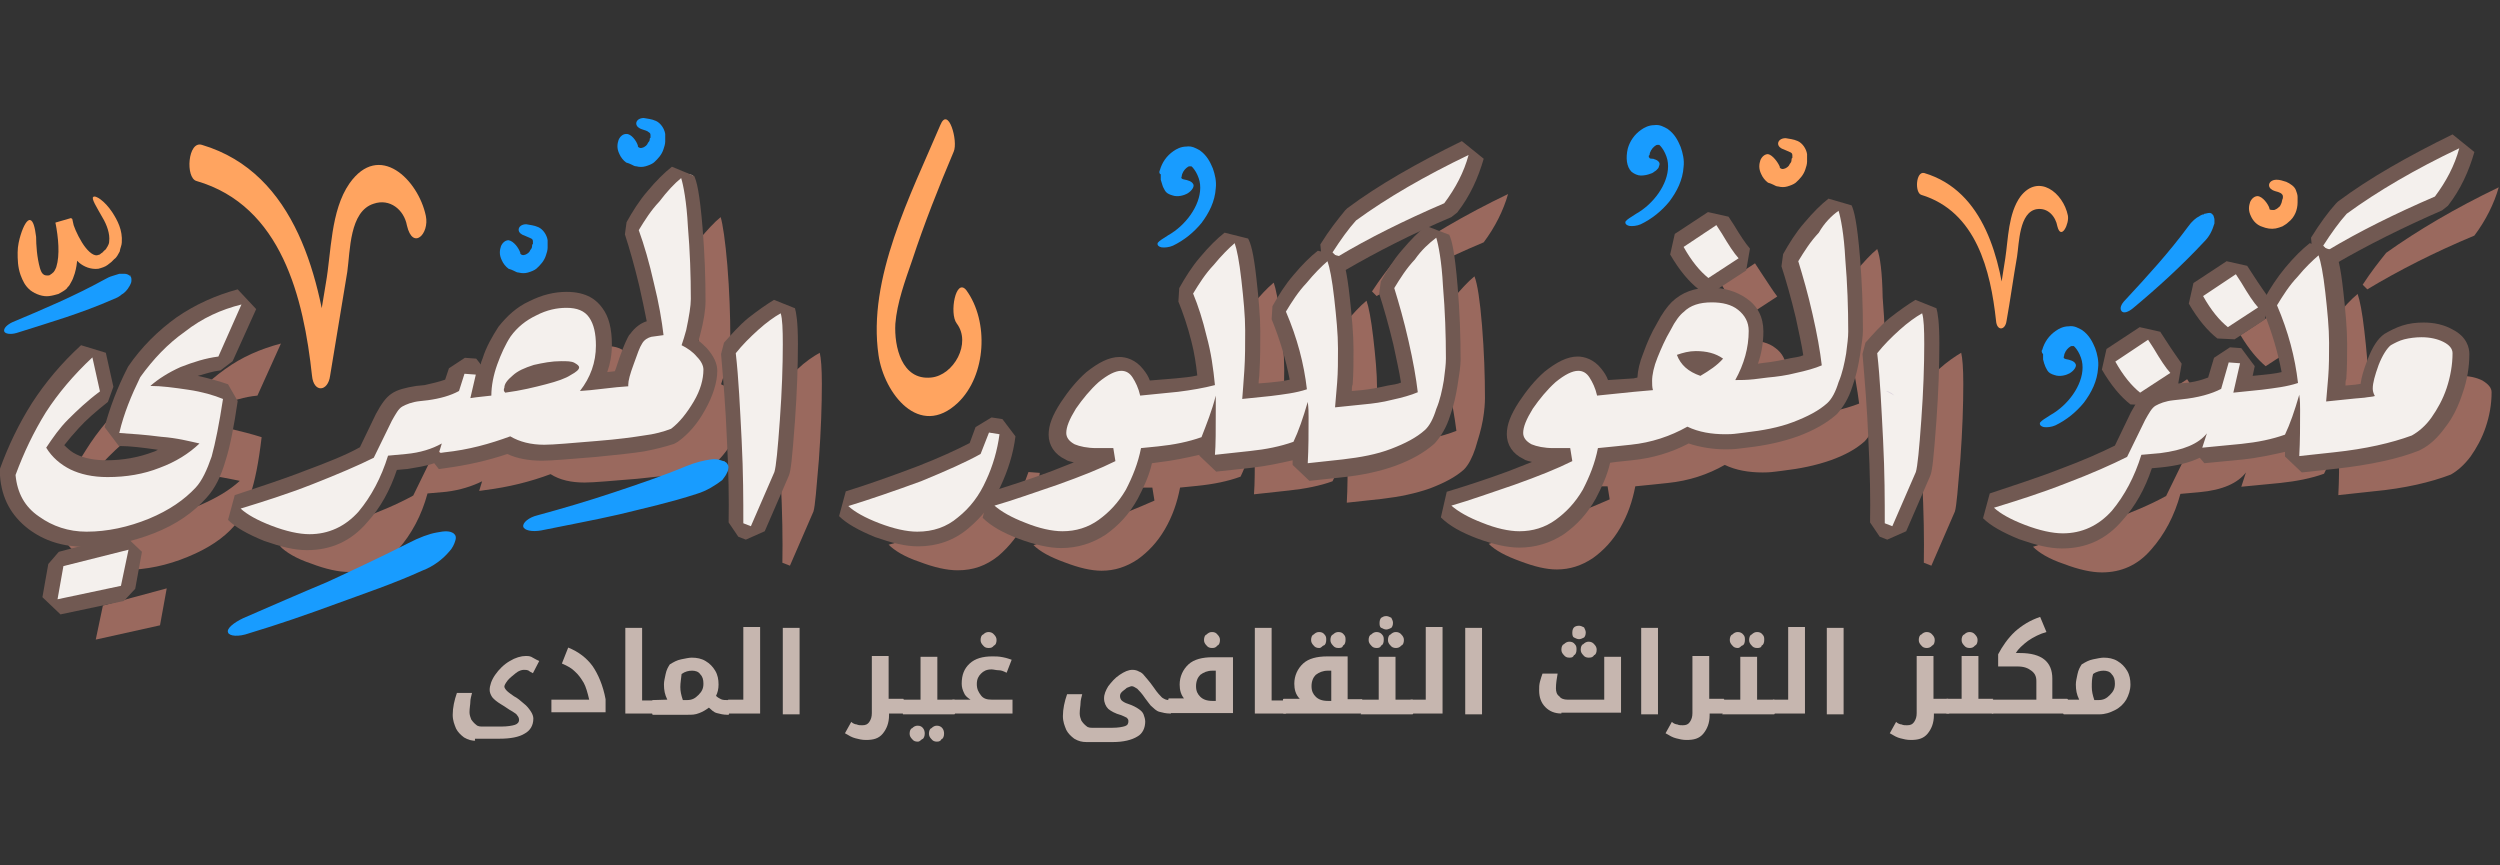 <?xml version="1.0" encoding="utf-8"?>
<!-- Generator: Adobe Illustrator 18.0.0, SVG Export Plug-In . SVG Version: 6.00 Build 0)  -->
<!DOCTYPE svg PUBLIC "-//W3C//DTD SVG 1.1//EN" "http://www.w3.org/Graphics/SVG/1.1/DTD/svg11.dtd">
<svg version="1.1" id="Layer_1" xmlns="http://www.w3.org/2000/svg" xmlns:xlink="http://www.w3.org/1999/xlink" x="0px" y="0px"
	 viewBox="0 652.9 595.3 206" enable-background="new 0 652.9 595.3 206" xml:space="preserve">
<rect x="0" y="652.9" width="595.3" height="206" fill="#333333" stroke="none"/>
<g id="Layer_14">
</g>
<g id="Layer_5">
</g>
<g id="logo">
	<g>
		<g>
			<g>
				<path fill="#9A695E" d="M45.1,754.1c1.8-1.6,4.1-3.2,7.2-4.5c2.9-1.3,5.9-2.2,9-2.5l5.6-12.4c-4.9,1.3-9.3,3.2-13.3,6.1
					c-4.1,2.9-7.6,6.5-10.6,10.8c-2.2,4.3-4,8.6-5,13.3c2.7,0,6.1,0.4,9.9,0.9c3.8,0.5,6.8,1.1,9.2,1.6c-2.5,2.3-5.6,4.1-9.5,5.8
					c-3.8,1.4-7.9,2.2-12.4,2.2c-3.6,0-6.5-0.5-8.8-1.8c-2.3-1.1-4.1-2.9-5.8-5.2c1.6-2.3,3.2-4.7,5.2-6.7s4.5-4.3,7.6-6.7l-1.8-8.1
					c-4.5,4.1-8.3,8.6-11.1,13.1c-2.9,4.5-5.4,9.5-7.2,14.9c0.4,4.3,2.2,7.6,5.2,10.1c3.2,2.3,7,3.6,11.3,3.6c5,0,10.1-1.1,14.9-3.1
					c4.9-2,8.6-4.5,11.1-7.4c1.6-1.8,2.9-4.3,3.8-7.4c1.1-3.2,2-7.7,2.7-13.7c-2.2-0.7-4.9-1.4-8.3-2.2
					C50.7,754.5,47.6,754.1,45.1,754.1z"/>
				<polygon fill="#9A695E" points="22.8,805.2 38.1,801.8 39.7,793 24.5,797.1 				"/>
				<path fill="#9A695E" d="M171.7,744.4c0.4-1.1,0.7-2.3,1.1-3.6c0.7-3.2,1.1-5.6,1.1-7.4c0-5.4-0.2-11.1-0.7-17.3
					c-0.5-5.9-1.1-9.9-1.6-11.5c-1.6,1.3-3.2,3.1-5,5.2c-1.8,2.2-3.4,4.5-4.9,6.8c1.3,3.6,2.3,7.7,3.6,12.6c1.1,4.9,2,9,2.3,12.4
					l-2.9,0.4c-0.9,0.2-1.6,0.5-2.2,1.6c-0.5,0.7-1.1,2.3-2,4.9c-0.9,2.5-1.3,4.1-1.3,4.9v0.4H159l-2.7,0.4l0,0l-6.3,0.7l-2.5,0.2
					c2.5-3.2,3.8-6.8,3.8-10.8c0-2.9-0.5-5.2-1.6-6.7c-1.1-1.6-2.9-2.3-5.4-2.3c-2.3,0-4.7,0.5-7.2,1.8c-2.5,1.3-4.5,2.9-6.1,5
					c-1.3,1.8-2.3,4-3.2,6.7c-0.9,2.5-1.4,5-1.4,7.4l-3.6,0.4l-1.4,0.2l1.3-5.6L120,751l-1.3,4c-2,1.1-4.5,1.8-7.4,2.2l0,0l-1.8,0.2
					c-2,0.2-3.4,0.7-4.3,1.3c-0.9,0.5-1.6,1.8-2.5,3.4l-4.3,8.8c-3.6,2-8.5,4.1-14.6,6.3c-6.1,2.3-11.9,4.1-17.1,5.8
					c1.4,1.4,3.8,2.9,7.4,4.1c3.4,1.3,6.5,2,9,2c4.7,0,8.6-1.8,11.7-5.4c3.2-3.6,5.6-8.1,7-13.3l4.5-0.4l0,0l0,0
					c3.2-0.4,6.1-1.3,8.5-2.5l-0.7,2.3l1.4-0.2c5.6-0.7,10.8-2,15.6-3.8c2.2,1.4,4.9,2,8.1,2c2.2,0,6.5-0.4,12.6-0.9l0,0
					c4.9-0.5,8.6-0.9,11.1-1.3c2.5-0.4,4.7-0.9,6.5-1.6c2-1.6,3.8-3.8,5.4-6.5c1.6-2.7,2.3-5.4,2.3-7.6c0-0.9-0.5-1.8-1.6-3.1
					C174.4,746,173.3,745.1,171.7,744.4z M145.1,751.6c-1.3,0.7-3.2,1.4-5.9,2.2c-2.7,0.7-5.9,1.4-9.7,2c-0.4-0.4-0.4-0.5-0.4-1.1
					c0-0.9,0.7-1.8,2-2.9c1.3-1.1,3.1-1.8,5-2.5c2.2-0.7,4.3-0.9,6.5-0.9c1.4,0,2.5,0.2,3.2,0.4c0.7,0.4,1.1,0.5,1.1,1.1
					C147.1,750.2,146.3,750.9,145.1,751.6z"/>
				<path fill="#9A695E" d="M189.9,740.8c-2,1.8-3.8,3.6-5.4,5.6c0.5,6.1,1.1,12.9,1.4,20.7c0.4,7.7,0.5,14.4,0.4,19.8l1.8,0.7
					l5.6-12.9c0.4-1.3,0.7-5.4,1.3-12.4c0.5-7,0.7-12.9,0.7-18c0-3.8-0.2-6.1-0.5-7.4C193.6,737.8,191.8,739,189.9,740.8z"/>
				<path fill="#9A695E" d="M244.9,765.3l-1.8,4.9c-3.2,1.8-8.1,4-14.2,6.5c-6.1,2.5-11.9,4.5-17.3,5.9c1.4,1.4,3.8,2.9,7.4,4.1
					c3.4,1.3,6.5,2,9,2c3.8,0,6.8-1.1,9.7-3.4c2.7-2.3,5-5.2,6.7-8.8c1.6-3.6,2.7-7.2,3.2-11L244.9,765.3z"/>
				<path fill="#9A695E" d="M353.3,710.6c2.7-3.6,4.7-7.6,5.8-11.5c-10.4,5-19.2,10.2-26.8,15.6c-1.6,2-3.6,4.5-5.6,7.6l1.1,1.1
					C335.3,718.9,343.8,714.6,353.3,710.6z"/>
				<path fill="#9A695E" d="M351.1,718.7c-1.6,1.3-3.2,3.1-5,5.2c-1.8,2.2-3.4,4.5-4.9,6.8c1.3,3.6,2.3,7.7,3.4,12.6s1.8,9,2.2,12.2
					c-1.8,0.7-3.8,1.3-6.1,1.8c-2.3,0.5-4.7,0.9-6.8,1.1l-6.7,0.9c0.2-1.4,0.4-3.2,0.5-5.9c0.2-2.5,0.2-5.2,0.2-8.1
					c0-3.6-0.4-7.6-0.9-12c-0.5-4.4-1.1-7.4-1.6-8.8c-1.6,1.3-3.2,3.1-5,5.2c-1.8,2.2-3.4,4.5-4.9,6.8c2.5,6.3,4.1,12.4,5,18.5
					c-2.7,0.7-5.6,1.3-8.6,1.6l0,0l-6.8,0.7c0.2-1.6,0.4-3.8,0.5-6.8c0.1-3,0.2-6.3,0.2-9.5c0-3.6-0.4-7.6-0.9-12
					c-0.5-4.5-1.1-7.4-1.6-8.8c-1.6,1.3-3.2,3.1-5,5.2c-1.8,2.2-3.4,4.5-4.9,6.8c1.3,2.9,2.3,6.1,3.2,10.1c0.9,4,1.6,7.7,2,11.7
					c-2.7,0.7-5.6,1.3-8.8,1.6l0,0l-9,0.9c-0.5-1.8-1.1-3.2-1.8-4.3c-0.7-1.1-1.6-1.6-2.7-1.6c-1.6,0-3.4,0.9-5.4,2.7
					c-2.2,1.8-4,4-5.4,6.3c-1.6,2.3-2.3,4.3-2.3,5.8c0,1.3,0.7,2.2,2,2.7c1.3,0.7,3.1,0.9,5.2,0.9h4l0.5,3.1
					c-3.6,1.6-8.1,3.4-13.7,5.6c-5.6,2-10.6,3.6-15.1,5c1.6,1.6,4.1,2.9,7.4,4.1c3.4,1.3,6.3,2,8.8,2c3.1,0,5.9-0.9,8.6-2.7
					c2.5-1.8,4.7-4.1,6.5-7.2c1.8-3.1,2.9-6.3,3.6-9.9l4-0.4l0,0c4-0.4,7.4-1.1,10.4-2.2c1.4-2.9,2.5-6.3,3.4-9.9c0,0.7,0,1.6,0,3.1
					c0,4.9,0,8.5-0.2,11l8.3-0.9l0,0c3.8-0.4,7.4-1.1,10.4-2.2c1.3-2.5,2.3-5.8,3.4-9.5c0.2,1.6,0.2,2.9,0.2,3.6c0,3.8,0,7.4-0.2,11
					l8.3-0.9c4.3-0.5,8.1-1.3,11.5-2.5c3.4-1.3,6.1-2.7,8.1-4.5c1.1-1.1,2-2.9,2.7-5c0.7-2.3,1.4-4.5,1.8-6.8
					c0.4-2.3,0.5-4.1,0.5-5.2c0-5.4-0.2-11.1-0.7-17.3C352.4,724.3,351.8,720.5,351.1,718.7z"/>
				<path fill="#9A695E" d="M416,728.2l7.2-4.7c-1.1-1.4-2.3-3.4-4-5.9l-1.3-2l-7.9,5.2C412.1,724.3,414.1,726.8,416,728.2z"/>
				<path fill="#9A695E" d="M447,712.2c-1.6,1.3-3.2,3.1-5,5.2c-1.8,2.2-3.4,4.5-4.9,6.8c1.3,3.6,2.3,7.7,3.4,12.6
					c1.1,4.9,1.8,9,2.2,12.2c-1.8,0.7-3.8,1.3-6.1,1.8s-4.7,0.9-6.8,1.1l0,0l-3.2,0.4c-1.6,0.2-3.1,0.2-4.5,0.2
					c2.2-3.8,3.2-7.7,3.2-11.7c0-2.2-0.9-3.8-2.5-5c-1.6-1.3-3.8-1.8-6.3-1.8c-2.9,0-5,0.7-6.7,2.3c-0.9,0.7-1.8,2.2-3.1,4.3
					c-1.1,2.2-2.2,4.3-3.1,6.5s-1.3,4.1-1.3,5.6c0,0.5,0,1.3,0.2,2.2l-4.5,0.4l0,0l-8.8,0.9c-0.5-1.8-1.1-3.2-1.8-4.3
					s-1.6-1.6-2.7-1.6c-1.6,0-3.4,0.9-5.4,2.7c-2.2,1.8-4,4-5.4,6.3c-1.6,2.3-2.3,4.3-2.3,5.8c0,1.3,0.7,2.2,2,2.7
					c1.3,0.7,3.1,0.9,5.2,0.9h4l0.5,3.1c-3.6,1.6-8.1,3.4-13.7,5.6c-5.6,2-10.6,3.6-15.1,5c1.6,1.6,4.1,2.9,7.4,4.1
					c3.4,1.3,6.3,2,8.8,2c3.1,0,5.9-0.9,8.6-2.7c2.5-1.8,4.7-4.1,6.5-7.2c1.8-3.1,2.9-6.3,3.6-9.9l4-0.4l0,0l0,0l3.8-0.4
					c4.9-0.5,9.5-2,13.5-4.3c2.7,1.3,5.8,1.8,9,1.8c0.7,0,1.6,0,3.1-0.2l1.6-0.2l0,0l0,0c4.3-0.5,8.1-1.3,11.5-2.5
					c3.4-1.2,6.1-2.7,8.1-4.5c1.1-1.1,2-2.9,2.7-5c0.7-2.3,1.4-4.5,1.8-6.8c0.4-2.3,0.5-4.1,0.5-5.2c0-5.4-0.2-11.1-0.7-17.3
					C448.2,717.8,447.7,714,447,712.2z M414.1,751.8c-2.9-1.1-4.7-2.7-5.4-5c1.4-0.5,2.9-0.9,4.5-0.9c2.5,0,4.7,0.5,6.5,1.8
					C418,749.3,416.2,750.5,414.1,751.8z"/>
				<path fill="#9A695E" d="M461.7,740.8c-2,1.8-3.8,3.6-5.4,5.6c0.5,6.1,1.1,12.9,1.4,20.7c0.4,7.7,0.5,14.4,0.4,19.8l1.8,0.7
					l5.6-12.9c0.4-1.3,0.7-5.4,1.3-12.4c0.5-7,0.7-12.9,0.7-18c0-3.8-0.2-6.1-0.5-7.4C465.5,737.8,463.7,739,461.7,740.8z"/>
				<path fill="#9A695E" d="M518.9,755.8l7.2-4.7c-1.1-1.4-2.3-3.4-4-5.9l-1.3-2l-7.9,5.2C514.9,751.6,516.9,754.1,518.9,755.8z"/>
				<path fill="#9A695E" d="M539.5,740.1l7.2-4.7c-1.1-1.4-2.3-3.4-4-5.9l-1.3-2l-7.9,5.2C535.6,736.2,537.6,738.5,539.5,740.1z"/>
				<path fill="#9A695E" d="M589.2,709c2.7-3.6,4.7-7.6,5.8-11.5c-10.4,5-19.2,10.2-26.8,15.6c-1.6,2-3.6,4.5-5.6,7.6l1.1,1.1
					C571.2,717.3,579.6,713,589.2,709z"/>
				<path fill="#9A695E" d="M591.1,743.5c-1.4-0.7-3.2-1.1-5.2-1.1c-1.4,0-2.7,0.2-4.1,0.5c-1.4,0.3-2.3,0.9-3.2,1.4
					c-0.9,0.7-2,2.2-2.9,4.7c-0.9,2.3-1.4,4.3-1.4,5.6c0,0.5,0.2,1.3,0.5,1.8c-0.5,0.2-1.4,0.2-2.5,0.4L570,757l-6.8,0.7
					c0.2-1.4,0.4-3.2,0.5-5.9c0.2-2.5,0.2-5.2,0.2-8.1c0-3.6-0.4-7.6-0.9-12c-0.5-4.5-1.1-7.4-1.6-8.8c-1.6,1.3-3.2,3.1-5,5.2
					s-3.4,4.5-4.9,6.8c2.5,6.3,4.1,12.4,5,18.5c-2.7,0.7-5.6,1.3-8.6,1.6l-6.8,0.7l1.6-7l-2.7-0.2l-1.8,6.3
					c-2.3,1.3-5.6,2.2-9.5,2.5l0,0l0,0l-1.8,0.2c-2,0.2-3.4,0.7-4.3,1.3c-0.9,0.6-1.6,1.8-2.5,3.4l-4.3,8.8c-3.6,2-8.5,4.1-14.6,6.3
					c-6.1,2.3-11.9,4.1-17.1,5.8c1.4,1.4,3.8,2.9,7.4,4.1c3.4,1.3,6.5,2,9,2c4.7,0,8.6-1.8,11.7-5.4c3.2-3.6,5.6-8.1,7-13.3l4.5-0.4
					l0,0l0,0c5.6-0.5,9.2-2.2,11.1-4.7l-1.1,3.4l9.3-0.9l0,0c3.8-0.4,7.4-1.1,10.4-2.2c1.3-2.5,2.3-5.8,3.4-9.5
					c0.2,1.6,0.2,2.9,0.2,3.6c0,3.8,0,7.4-0.2,11l8.3-0.9c7.6-0.7,13.8-2.2,18.5-4c1.6-0.9,3.2-2.3,4.7-4.3c1.4-2,2.7-4.3,3.6-7
					c0.9-2.7,1.4-5.4,1.4-8.3C593.3,745.3,592.6,744.4,591.1,743.5z"/>
			</g>
		</g>
		<g>
			<g>
				<path fill="#F4F0ED" d="M20.3,781.3c-4.7,0-9-1.3-12.4-4c-3.6-2.7-5.6-6.5-5.9-11.3l0.2-0.7c2-5.4,4.5-10.6,7.4-15.3
					c3.1-4.7,6.8-9.2,11.5-13.5l3.1,0.9l1.8,8.1l-0.7,1.8c-3.1,2.3-5.4,4.5-7.4,6.5c-1.6,1.6-3.1,3.4-4.3,5.4
					c1.3,1.6,2.5,2.7,4.3,3.6c2,1.1,4.7,1.6,7.9,1.6c4.1,0,8.1-0.7,11.7-2c2.3-0.9,4.3-1.8,6.1-3.1c-1.6-0.4-3.2-0.5-5.2-0.9
					c-3.8-0.5-7-0.7-9.7-0.9l-1.8-2.2c1.1-4.7,2.9-9.3,5.2-13.7l0.2-0.2c3.1-4.5,6.8-8.3,11.1-11.3c4.1-2.9,9-5,13.8-6.5l2.2,2.5
					l-5.6,12.4l-1.6,0.9c-2.9,0.4-5.8,1.3-8.5,2.3c-1.1,0.5-2,0.9-2.9,1.4c1.4,0.2,2.7,0.4,4.3,0.7c3.4,0.5,6.3,1.3,8.6,2.2l1.1,2
					c-0.9,5.9-1.8,10.6-2.9,14c-1.1,3.4-2.5,6.1-4.1,8.1c-2.9,3.2-6.8,5.8-11.9,7.9C30.9,780.2,25.5,781.3,20.3,781.3z"/>
				<path fill="#715952" d="M57.5,725.4L52,737.8c-3.1,0.4-5.9,1.3-9,2.5c-2.9,1.3-5.4,2.9-7.2,4.5c2.7,0,5.6,0.4,9,0.9
					c3.4,0.5,6.1,1.3,8.3,2.2c-0.9,5.9-1.8,10.4-2.7,13.7c-1.1,3.2-2.3,5.8-3.8,7.4c-2.7,2.9-6.3,5.4-11.1,7.4
					c-4.9,2-9.9,3.1-14.9,3.1c-4.3,0-8.1-1.3-11.3-3.6c-3.4-2.3-5.2-5.6-5.6-9.9c2-5.4,4.3-10.2,7.2-14.9c2.9-4.5,6.7-9,11.1-13.1
					l1.8,8.1c-3.1,2.3-5.6,4.7-7.6,6.7c-2,2-3.6,4.3-5.2,6.7c1.4,2.3,3.4,4,5.8,5.2c2.3,1.1,5.2,1.8,8.8,1.8c4.5,0,8.6-0.7,12.4-2.2
					c3.8-1.4,7-3.4,9.5-5.8c-2.3-0.5-5.2-1.3-9.2-1.6c-3.8-0.5-7-0.7-9.9-0.9c1.1-4.7,2.9-9,5-13.3c3.1-4.3,6.5-7.9,10.6-10.8
					C48.2,728.6,52.7,726.6,57.5,725.4 M56.6,721.8c-5.2,1.4-10.1,3.6-14.6,6.7c-4.3,3.1-8.3,7-11.5,11.7l-0.2,0.4
					c-2.3,4.5-4.1,9.2-5.4,14l3.4,4.5c2.7,0,5.8,0.4,9.3,0.9c-0.4,0.2-0.7,0.4-1.1,0.5c-3.4,1.3-7.2,2-11.1,2
					c-2.9,0-5.4-0.5-7.2-1.4c-1.1-0.5-2-1.3-2.9-2.2c1.1-1.4,2.2-2.7,3.4-4c1.8-2,4.1-4,7-6.3L27,745l-1.8-8.1l-5.9-1.8
					c-4.7,4.3-8.6,9-11.7,13.8C4.5,753.8,2,759,0,764.5l0,1.7c0.4,5.4,2.7,9.5,6.7,12.6c3.8,2.9,8.3,4.3,13.5,4.3
					c5.6,0,11-1.1,16.4-3.2s9.5-5,12.6-8.5c2-2.2,3.4-5,4.5-8.8c1.1-3.4,2-8.1,2.9-14.2l-2.3-4c-2-0.7-4.5-1.4-7.2-2
					c1.8-0.5,3.6-1.1,5.4-1.3l2.9-2.2l5.6-12.4L56.6,721.8L56.6,721.8z"/>
			</g>
			<g>
				<polygon fill="#F4F0ED" points="11.9,795.5 13.3,787.6 14.6,786.1 30,782 32.4,784 30.6,792.8 29.1,794.2 14,797.6 				"/>
				<path fill="#715952" d="M30.6,783.8l-1.8,8.6l-15.1,3.2l1.4-7.9L30.6,783.8 M29.5,780.2L14,784.3l-2.5,2.9l-1.4,7.9l4.3,4.1
					l15.1-3.2l2.7-2.9l1.6-8.8L29.5,780.2L29.5,780.2z"/>
			</g>
			<g>
				<path fill="#F4F0ED" d="M73.7,781.6c-2.7,0-5.9-0.7-9.5-2.2c-3.8-1.4-6.3-2.9-7.9-4.5l0.7-3.1c5.2-1.4,10.8-3.4,16.9-5.8
					c5.8-2.2,10.4-4.1,13.8-5.9l4.1-8.3c1.1-2,2-3.4,3.1-4.1c1.1-0.7,2.7-1.3,5-1.6l1.8-0.2c2.3-0.4,4.5-0.9,6.1-1.6l1.1-3.4l2-1.3
					l2.7,0.2l1.6,2.2l-0.7,3.1l1.1-0.2c0.2-2,0.7-4.1,1.4-6.3c0.9-2.7,2.2-5,3.6-7c1.8-2.3,4-4.3,6.8-5.6c2.7-1.3,5.4-2,8.1-2
					c3.2,0,5.6,1.1,7,3.1c1.3,1.8,2,4.3,2,7.7c0,3.1-0.7,5.9-2,8.6l5-0.5l0,0l1.1-0.2c0.2-0.9,0.5-2.2,1.3-4.3
					c1.3-3.4,1.8-4.5,2.2-5.2c1.3-1.8,2.5-2.3,3.6-2.3l1.1-0.2c-0.4-2.9-1.1-6.5-2-10.4c-1.1-4.9-2.3-9-3.4-12.4l0.2-1.4
					c1.4-2.5,3.1-4.9,5-7.2c1.8-2.3,3.8-4.1,5.4-5.4l2.9,0.7c0.7,1.8,1.3,5.8,1.8,12c0.5,5.9,0.7,11.9,0.7,17.3
					c0,1.8-0.4,4.3-1.3,7.7c-0.2,0.9-0.4,1.6-0.7,2.3c1.1,0.7,2,1.4,2.7,2.2c1.4,1.4,2,2.9,2,4.1c0,2.5-0.9,5.4-2.5,8.5
					c-1.6,3.1-3.6,5.4-5.9,7l-0.4,0.2c-2,0.7-4.1,1.3-6.8,1.8c-2.5,0.4-6.1,0.9-11.1,1.3l0,0c-6.3,0.7-10.4,0.9-12.8,0.9
					c-3.1,0-5.9-0.5-8.1-1.8c-4.7,1.8-9.7,3.1-15.3,3.6l-1.4,0.2l-1.1-1.4c-2,0.7-4.1,1.3-6.5,1.6l-4.3,0.9c-1.6,5-4,9.3-7,12.8
					C83.2,779.7,78.7,781.6,73.7,781.6z M133.4,740.8c-2,0-4,0.4-5.9,0.9c-2,0.5-3.4,1.3-4.5,2.2c-0.2,0-0.2,0.2-0.4,0.2
					c2.7-0.5,4.9-0.9,6.8-1.4c2.2-0.5,4-1.3,5-1.8C134.3,740.8,133.9,740.8,133.4,740.8z"/>
				<path fill="#715952" d="M162.2,695.3c0.5,1.6,1.3,5.6,1.6,11.5c0.5,5.9,0.7,11.7,0.7,17.3c0,1.6-0.4,4.1-1.1,7.4
					c-0.4,1.4-0.7,2.5-1.1,3.6c1.4,0.7,2.7,1.6,3.6,2.7c1.1,1.1,1.6,2.2,1.6,3.1c0,2.3-0.7,4.9-2.3,7.6c-1.6,2.7-3.4,5-5.4,6.5
					c-1.8,0.7-4,1.3-6.5,1.6c-2.5,0.4-6.1,0.9-11.1,1.3l0,0c-6.1,0.5-10.4,0.9-12.6,0.9c-3.2,0-5.9-0.7-8.1-2
					c-4.9,1.8-9.9,3.2-15.6,3.8l-1.4,0.2l0.7-2.3c-2.3,1.3-5.2,2.2-8.5,2.5l0,0l0,0l-4.3,0.4c-1.6,5.2-4,9.7-7,13.3
					c-3.2,3.6-7.2,5.4-11.7,5.4c-2.5,0-5.6-0.7-9-2s-5.9-2.7-7.4-4.1c5.2-1.6,11-3.4,17.1-5.8c6.1-2.4,11-4.5,14.6-6.3l4.3-8.8
					c0.9-1.6,1.6-2.9,2.5-3.4c0.9-0.5,2.3-1.1,4.3-1.3l1.8-0.2l0,0c2.9-0.4,5.4-1.1,7.4-2.2l1.3-4.1l2.7,0.2l-1.3,5.6l1.4-0.2
					l3.6-0.4c0-2.3,0.5-4.9,1.4-7.4c0.9-2.5,2-4.9,3.2-6.7c1.6-2.2,3.6-3.8,6.1-5c2.5-1.3,4.9-1.8,7.2-1.8c2.5,0,4.3,0.7,5.4,2.3
					c1.1,1.6,1.6,3.8,1.6,6.7c0,4-1.3,7.6-3.8,10.8l2.5-0.2l6.3-0.7l0,0l2.5-0.2h0.2v-0.4c0-0.9,0.4-2.5,1.3-4.9
					c0.9-2.5,1.4-4,2-4.9c0.5-0.9,1.4-1.4,2.2-1.6l2.9-0.4c-0.4-3.4-1.1-7.6-2.3-12.4c-1.1-4.9-2.3-9-3.6-12.6
					c1.4-2.3,2.9-4.7,4.9-6.8C158.9,698.4,160.6,696.6,162.2,695.3 M120.3,746.4c3.8-0.5,7-1.3,9.7-2c2.7-0.7,4.7-1.4,5.9-2.2
					c1.3-0.7,2-1.3,2-1.8c0-0.4-0.4-0.7-1.1-1.1s-1.8-0.4-3.2-0.4c-2.2,0-4.3,0.4-6.5,0.9c-2.2,0.7-3.8,1.4-5,2.5
					c-1.3,1.1-2,2-2,2.9C119.9,745.7,119.9,746,120.3,746.4 M160,692.6c-1.8,1.4-3.8,3.4-5.8,5.8c-2,2.3-3.6,4.9-5,7.4l-0.4,2.9
					c1.1,3.4,2.3,7.6,3.4,12.2c0.7,3.1,1.3,5.9,1.8,8.5c-1.3,0.4-2.7,1.3-4,3.1l-0.2,0.2c-0.4,0.7-1.1,2-2.3,5.4
					c-0.5,1.4-0.7,2.3-1.1,3.2l-1.8,0.2c0.7-2,1.1-4.1,1.1-6.5c0-3.8-0.7-6.7-2.3-8.8c-1.3-1.8-3.6-3.8-8.5-3.8
					c-2.9,0-5.8,0.7-8.8,2.2c-3.1,1.4-5.4,3.6-7.4,6.1c-1.4,2.2-2.9,4.7-3.8,7.6c-0.2,0.5-0.4,0.9-0.4,1.4l-1.1-1.4l-2.7-0.2
					l-3.8,2.5l-0.9,2.7c-1.4,0.5-3.1,0.9-4.9,1.3l-2,0.2c-2.5,0.4-4.5,0.9-5.8,1.8c-1.4,0.9-2.5,2.5-3.8,4.9l-3.8,7.9
					c-3.2,1.8-7.7,3.6-13.1,5.6c-5.9,2.3-11.7,4.1-16.7,5.8l-1.6,5.9c1.8,1.8,4.7,3.4,8.6,5c4,1.4,7.2,2.2,10.2,2.2
					c5.8,0,10.6-2.2,14.4-6.7c3.1-3.4,5.4-7.6,7-12.4l2.2-0.2h0.2c2.3-0.4,4.5-0.7,6.5-1.4l1.1,1.4l1.4-0.2
					c5.2-0.7,10.2-1.8,14.9-3.4c2.3,1.1,5.2,1.6,8.3,1.6c2.3,0,6.7-0.4,12.9-0.9l0,0c5-0.5,8.8-0.9,11.3-1.3c2.7-0.5,5-1.1,7.2-1.8
					l0.9-0.5c2.5-1.8,4.7-4.3,6.5-7.6c1.8-3.2,2.9-6.5,2.9-9.3c0-1.8-0.9-3.6-2.5-5.4c-0.5-0.5-1.3-1.3-2-1.8
					c0.2-0.4,0.2-0.7,0.4-1.3c0.9-3.4,1.3-6.1,1.3-8.1c0-5.6-0.2-11.3-0.7-17.4c-0.7-8.5-1.4-11.1-2-12.4L160,692.6L160,692.6z"/>
			</g>
			<g>
				<path fill="#F4F0ED" d="M176.4,779.1l-1.3-1.8c0-5.4,0-12-0.4-19.8c-0.4-7.8-0.7-14.6-1.4-20.5l0.4-1.3c1.6-2,3.6-4,5.6-5.8
					c2.2-1.8,4-3.2,5.8-4.1l2.5,1.1c0.4,1.4,0.5,4,0.5,7.9c0,5-0.2,11.1-0.7,18.2c-0.7,9.5-1.1,11.9-1.3,12.6v0.2l-5.6,12.9
					l-2.3,0.9L176.4,779.1z"/>
				<path fill="#715952" d="M185.9,727.5c0.4,1.3,0.5,3.8,0.5,7.4c0,5-0.2,11.1-0.7,18c-0.5,7-0.9,11.1-1.3,12.4l-5.6,12.9l-1.8-0.7
					c0-5.4,0-12-0.4-19.8c-0.4-7.7-0.7-14.6-1.4-20.7c1.6-2,3.4-3.8,5.4-5.6C182.5,729.7,184.3,728.4,185.9,727.5 M184.3,724.3
					c-1.8,1.1-3.8,2.5-6.1,4.3c-2.2,1.8-4.1,4-5.8,5.9l-0.7,2.7c0.5,5.9,1.1,12.9,1.4,20.5c0.4,7.7,0.5,14.2,0.4,19.6l2.3,3.4
					l1.8,0.7l4.5-2l5.6-12.9l0.2-0.5c0.4-1.1,0.7-3.4,1.4-12.9c0.5-7,0.7-13.1,0.7-18.3c0-5.4-0.4-7.4-0.7-8.5L184.3,724.3
					L184.3,724.3z"/>
			</g>
			<g>
				<path fill="#F4F0ED" d="M218.4,781.3c-2.7,0-5.9-0.7-9.5-2.2c-3.8-1.4-6.3-2.9-7.9-4.5l0.7-3.1c5.2-1.4,11-3.4,17.1-5.9
					c5.8-2.3,10.2-4.3,13.5-6.1l1.6-4.3l2-1.1l2.5,0.4l1.6,2c-0.5,4-1.8,7.9-3.4,11.5c-1.8,3.8-4.1,6.8-7,9.3
					C226.2,780,222.6,781.3,218.4,781.3z"/>
				<path fill="#715952" d="M235.5,755.9l2.5,0.4c-0.5,3.8-1.6,7.6-3.2,11c-1.6,3.6-3.8,6.5-6.7,8.8c-2.7,2.3-5.9,3.4-9.7,3.4
					c-2.5,0-5.6-0.7-9-2c-3.4-1.3-5.9-2.7-7.4-4.1c5.2-1.6,11-3.6,17.3-5.9c6.1-2.5,11-4.7,14.2-6.5L235.5,755.9 M236.1,752.3
					l-3.8,2.3l-1.4,3.8c-3.1,1.6-7.4,3.6-12.6,5.6c-6.1,2.3-11.7,4.3-16.9,5.9l-1.6,5.9c1.8,1.8,4.7,3.4,8.6,5
					c4,1.4,7.2,2.2,10.2,2.2c4.5,0,8.6-1.4,12-4.3c3.2-2.7,5.8-5.9,7.6-9.9c1.8-3.8,3.1-7.9,3.6-12l-3.1-4.1L236.1,752.3
					L236.1,752.3z"/>
			</g>
			<g>
				<path fill="#F4F0ED" d="M317.1,715.3l-1.1-1.1l-0.2-2.2c2-3.2,4-5.8,5.8-7.7l0.4-0.2c7.6-5.4,16.5-10.8,27-15.8l2.5,2.2
					c-1.1,4.3-3.2,8.5-5.9,12.2l-0.7,0.5c-9.3,4-17.8,8.3-25.4,12.8L317.1,715.3z"/>
				<path fill="#715952" d="M349.7,689.8c-1.1,4.1-3.1,7.9-5.8,11.5c-9.3,4-18,8.3-25.5,12.8l-1.1-1.1c2-3.1,3.8-5.6,5.6-7.6
					C330.3,700,339.3,694.8,349.7,689.8 M348.1,686.5c-10.6,5.2-19.8,10.4-27.3,16l-0.5,0.5c-1.8,2.2-3.8,4.7-5.9,8.1l0.4,4.3
					l1.1,1.1l4.5,0.7c7.4-4.3,15.8-8.6,25.2-12.6l1.4-1.1c3.1-4,5-8.3,6.3-12.8L348.1,686.5L348.1,686.5z"/>
			</g>
			<g>
				<path fill="#F4F0ED" d="M253.3,781.3c-2.7,0-5.9-0.7-9.5-2c-3.6-1.4-6.3-2.9-8.1-4.7l0.7-3.1c4.5-1.3,9.5-2.9,14.9-5
					c4.9-1.8,9-3.4,12.2-4.9v-0.2H261c-2.5,0-4.5-0.4-5.9-1.3c-2-0.9-2.9-2.5-2.9-4.3s0.9-4,2.5-6.7c1.6-2.5,3.6-4.9,5.8-6.7
					c2.5-2.2,4.7-3.2,6.7-3.2c1.1,0,2.7,0.4,4.1,2.2c0.7,0.9,1.3,2,1.8,3.4l7.6-0.7c2.5-0.2,4.9-0.5,7-1.1c-0.4-3.2-0.9-6.7-1.8-9.9
					c-0.9-3.8-2-7-3.1-9.7l0.2-1.6c1.4-2.5,3.1-4.9,5-7.2c1.8-2.3,3.8-4.1,5.4-5.4l2.7,0.7c0.7,1.6,1.3,4.5,1.8,9.3
					c0.5,4.5,0.9,8.6,0.9,12.2c0,3.4,0,6.7-0.2,9.7c-0.2,1.8-0.2,3.4-0.4,4.7l4.7-0.5c2.3-0.2,4.7-0.5,6.8-1.1
					c-0.7-5.4-2.3-11-4.7-16.5l0.2-1.6c1.4-2.5,3.1-4.9,4.9-7.2c2-2.3,3.8-4.1,5.4-5.4l2.7,0.7c0.7,1.6,1.3,4.5,1.8,9.3
					c0.5,4.5,0.9,8.6,0.9,12.2c0,2.9,0,5.6-0.2,8.3c-0.2,1.4-0.2,2.7-0.4,3.8l4.5-0.5c2.2-0.2,4.3-0.5,6.5-1.1
					c1.6-0.4,3.2-0.9,4.7-1.3c-0.4-3.1-1.1-6.7-2-10.6c-1.1-4.7-2.3-9-3.4-12.4l0.2-1.4c1.4-2.5,3.1-4.9,5-7.2
					c1.9-2.3,3.8-4.1,5.4-5.4l2.9,0.7c0.7,1.8,1.3,5.8,1.8,12c0.5,6.1,0.7,11.9,0.7,17.3c0,1.3-0.2,3.1-0.5,5.6
					c-0.4,2.3-1.1,4.9-1.8,7.2c-0.9,2.5-2,4.5-3.2,5.8c-2.3,2-5.2,3.6-8.6,4.9c-3.4,1.3-7.4,2.2-11.9,2.7l-8.3,0.9l-2-1.8
					c0-1.4,0.2-2.9,0.2-4.3v0.2l-1.1,0.9c-3.2,1.1-6.8,1.8-10.8,2.2l-8.3,0.9l-2-1.8c0-0.9,0-2.2,0.2-3.6c0,0,0,0.2-0.2,0.2
					l-1.1,0.9c-3.2,1.1-6.8,1.8-10.8,2.2l-2.7,0.4c-0.7,3.2-2,6.3-3.6,9.2c-1.8,3.2-4.1,5.9-7,7.9
					C260,780.2,256.7,781.3,253.3,781.3z"/>
				<path fill="#715952" d="M342,709.5c0.5,1.6,1.3,5.6,1.6,11.5c0.5,5.9,0.7,11.7,0.7,17.3c0,1.3-0.2,2.9-0.5,5.2
					c-0.4,2.3-0.9,4.7-1.8,6.8c-0.7,2.3-1.6,4-2.7,5c-2,1.8-4.7,3.2-8.1,4.5c-3.4,1.3-7.2,2-11.5,2.5l-8.3,0.9
					c0.2-3.6,0.2-7.2,0.2-11c0-0.9,0-2.2-0.2-3.6c-1.1,3.8-2.2,7-3.4,9.5c-3.1,1.1-6.5,1.8-10.4,2.2l0,0l-8.3,0.9
					c0.2-2.3,0.2-5.9,0.2-11c0-1.4,0-2.3,0-3.1c-0.9,3.6-2.2,6.8-3.4,9.9c-3.1,1.1-6.5,1.8-10.4,2.2l0,0l-4,0.4
					c-0.7,3.6-2,6.8-3.6,9.9c-1.8,3.1-4,5.4-6.5,7.2c-2.5,1.8-5.4,2.7-8.6,2.7c-2.5,0-5.6-0.7-8.8-2c-3.4-1.3-5.8-2.7-7.4-4.1
					c4.5-1.3,9.5-3.1,15.1-5c5.6-2,10.1-3.8,13.7-5.6l-0.5-3.1h-4c-2.2,0-4-0.4-5.2-0.9c-1.3-0.7-2-1.6-2-2.7c0-1.4,0.7-3.2,2.3-5.8
					c1.6-2.3,3.4-4.5,5.4-6.3c2.2-1.8,4-2.7,5.4-2.7c1.1,0,2,0.5,2.7,1.6s1.4,2.5,1.8,4.3l9-0.9l0,0c3.2-0.4,6.1-0.9,8.8-1.6
					c-0.4-4-0.9-7.7-2-11.7c-0.9-3.8-2-7.2-3.2-10.1c1.4-2.3,2.9-4.7,4.9-6.8c1.8-2.2,3.6-4,5-5.2c0.5,1.4,1.1,4.3,1.6,8.8
					c0.5,4.5,0.9,8.5,0.9,12c0,3.4,0,6.5-0.2,9.5c-0.2,3.1-0.4,5.4-0.5,6.8l6.8-0.7l0,0c3.1-0.4,5.9-0.7,8.6-1.6
					c-0.7-6.1-2.3-12.2-5-18.5c1.4-2.3,2.9-4.7,4.9-6.8c1.8-2.2,3.6-4,5-5.2c0.5,1.4,1.1,4.3,1.6,8.8c0.5,4.5,0.9,8.5,0.9,12
					c0,2.9,0,5.6-0.2,8.1c-0.2,2.5-0.4,4.5-0.5,5.9l6.8-0.7c2.2-0.2,4.5-0.5,6.8-1.1c2.3-0.5,4.5-1.1,6.1-1.8
					c-0.4-3.4-1.1-7.4-2.2-12.2c-1.1-4.9-2.3-9-3.4-12.6c1.4-2.3,2.9-4.7,4.9-6.8C338.5,712.4,340.3,710.8,342,709.5 M339.6,706.7
					c-1.8,1.4-3.6,3.2-5.8,5.8c-2,2.3-3.6,4.9-5,7.4l-0.4,2.9c1.1,3.4,2.3,7.6,3.4,12.2c0.7,3.4,1.4,6.3,1.8,9
					c-0.9,0.4-2,0.5-3.1,0.7c-2.2,0.5-4.3,0.9-6.3,1.1l-2.3,0.2c0-0.5,0-1.1,0.2-1.6c0.2-2.7,0.2-5.4,0.2-8.3
					c0-3.6-0.4-7.9-0.9-12.4c-0.7-6.5-1.4-8.6-2-9.7l-5.6-1.4c-1.8,1.4-3.8,3.4-5.8,5.8c-2,2.3-3.6,4.9-5,7.4l-0.2,3.1
					c2,4.9,3.4,9.7,4.3,14.4c-1.6,0.4-3.2,0.5-4.9,0.7l-2.5,0.2c0-0.9,0.2-1.6,0.2-2.7c0.2-3.1,0.2-6.5,0.2-9.7
					c0-3.6-0.4-7.9-0.9-12.4c-0.7-6.5-1.4-8.6-2-9.7l-5.6-1.4c-1.8,1.4-3.8,3.4-5.8,5.8c-2,2.3-3.6,4.9-5,7.4l-0.2,3.2
					c1.1,2.7,2.2,5.9,3.1,9.5c0.7,2.7,1.1,5.4,1.4,8.1c-1.6,0.4-3.4,0.5-5.2,0.7l-6.1,0.5c-0.4-1.1-0.9-1.8-1.6-2.7
					c-1.8-2.3-4.1-2.9-5.6-2.9c-2.5,0-5,1.3-7.9,3.6c-2.3,2-4.3,4.5-6.1,7.2c-2,3.1-2.9,5.4-2.9,7.7c0,2.5,1.4,4.7,4,5.9
					c0.5,0.4,1.3,0.5,2,0.7c-1.8,0.7-3.6,1.4-5.6,2.2c-5.4,2-10.4,3.6-14.7,4.9l-1.4,6.1c2,2,4.9,3.6,8.6,5
					c3.8,1.4,7.2,2.2,10.1,2.2c3.8,0,7.4-1.1,10.6-3.2c3.1-2.2,5.6-4.9,7.6-8.5c1.4-2.7,2.7-5.4,3.4-8.5l1.4-0.2
					c3.6-0.4,6.8-1.1,9.9-1.8v0.2l4,3.8l8.3-0.9l0,0c3.6-0.4,6.8-1.1,9.9-1.8c0,0.4,0,0.7,0,1.1l4,3.8l8.3-0.9
					c4.5-0.5,8.6-1.4,12.2-2.7c3.8-1.4,6.8-3.1,9.2-5.2l0.2-0.2c1.4-1.6,2.7-3.6,3.6-6.5c0.9-2.5,1.4-4.9,1.8-7.4s0.7-4.5,0.7-5.9
					c0-5.6-0.2-11.3-0.7-17.4c-0.7-8.5-1.4-11.1-2-12.4L339.6,706.7L339.6,706.7z"/>
			</g>
			<g>
				<path fill="#F4F0ED" d="M405.6,720.5c-2.2-1.6-4.3-4.3-6.5-7.9l0.5-2.3l7.9-5.2l2.5,0.5l1.3,2c1.6,2.5,2.9,4.5,4,5.8l-0.4,2.7
					l-7.2,4.7L405.6,720.5z"/>
				<path fill="#715952" d="M408.7,706.5l1.3,2c1.6,2.7,2.9,4.7,4,5.9l-7.2,4.7c-2-1.6-4-4-5.9-7.4L408.7,706.5 M406.7,703.4
					l-7.9,5.2l-1.1,4.9c2.2,3.8,4.5,6.5,6.8,8.3l4.1,0.2l7.2-4.7l0.9-5.2c-1.1-1.3-2.3-3.1-3.8-5.6l-1.3-2L406.7,703.4L406.7,703.4z
					"/>
			</g>
			<g>
				<path fill="#F4F0ED" d="M361.9,781.3c-2.7,0-5.9-0.7-9.5-2c-3.6-1.4-6.3-2.9-8.1-4.7l0.7-3.1c4.5-1.3,9.5-2.9,14.9-5
					c4.9-1.8,9-3.4,12.2-4.9v-0.2h-2.5c-2.5,0-4.5-0.4-5.9-1.3c-2.5-1.3-2.9-3.2-2.9-4.3c0-1.8,0.9-4,2.5-6.7
					c1.6-2.5,3.6-4.9,5.8-6.7c2.5-2.2,4.7-3.2,6.7-3.2c1.1,0,2.7,0.4,4.1,2.2c0.7,0.9,1.3,2,1.8,3.4l7.2-0.7l0,0l2.5-0.2
					c0-0.2,0-0.4,0-0.5c0-1.8,0.5-3.8,1.4-6.3c0.9-2.3,2-4.5,3.1-6.7c1.3-2.3,2.3-3.8,3.4-4.7c2-2,4.5-2.9,7.9-2.9
					c2.9,0,5.4,0.7,7.4,2.2c2.2,1.6,3.2,3.8,3.2,6.5c0,3.2-0.7,6.7-2.2,9.9c0.4,0,0.9,0,1.3-0.2l3.1-0.4c2.2-0.2,4.3-0.5,6.7-1.1
					c1.6-0.4,3.2-0.9,4.7-1.3c-0.4-3.1-1.1-6.7-2-10.6c-1.1-4.9-2.3-9-3.4-12.4l0.2-1.4c1.4-2.5,3.1-4.9,5-7.2
					c2-2.3,3.8-4.1,5.4-5.4l2.9,0.7c0.7,1.8,1.3,5.8,1.8,12c0.5,6.1,0.7,11.9,0.7,17.3c0,1.3-0.2,3.1-0.5,5.6
					c-0.4,2.3-1.1,4.9-1.8,7.2c-0.9,2.5-2,4.5-3.2,5.8c-2.3,2-5.2,3.6-8.6,4.9c-3.4,1.3-7.4,2.2-11.9,2.7l-1.6,0.2
					c-1.4,0.2-2.5,0.2-3.2,0.2c-3.2,0-6.1-0.5-9-1.6c-4.1,2.2-8.6,3.6-13.5,4.1l-6.5,0.7c-0.7,3.2-2,6.3-3.6,9.2
					c-1.8,3.2-4.1,5.9-7,7.9C368.6,780.2,365.5,781.3,361.9,781.3z M402,738.5c0.7,0.7,1.6,1.4,2.7,2c0.9-0.5,1.6-1.1,2.3-1.6
					c-1.1-0.4-2.2-0.5-3.2-0.5C403.1,738.3,402.5,738.3,402,738.5z"/>
				<path fill="#715952" d="M437.8,703.1c0.5,1.6,1.3,5.6,1.6,11.5c0.5,5.9,0.7,11.7,0.7,17.3c0,1.3-0.2,2.9-0.5,5.2
					c-0.4,2.3-0.9,4.7-1.8,6.8c-0.7,2.3-1.6,4-2.7,5c-2,1.8-4.7,3.2-8.1,4.5c-3.4,1.3-7.2,2-11.5,2.5l0,0l0,0l-1.6,0.2
					c-1.4,0.2-2.3,0.2-3.1,0.2c-3.2,0-6.3-0.5-9-1.8c-4.1,2.3-8.6,3.8-13.5,4.3l-3.8,0.4l0,0l0,0l-4,0.4c-0.7,3.6-2,6.8-3.6,9.9
					c-1.8,3.1-4,5.4-6.5,7.2c-2.5,1.8-5.4,2.7-8.6,2.7c-2.5,0-5.6-0.7-8.8-2c-3.4-1.3-5.8-2.7-7.4-4.1c4.5-1.3,9.5-3.1,15.1-5
					c5.6-2,10.1-3.8,13.7-5.6l-0.5-3.1h-4c-2.2,0-4-0.4-5.2-0.9c-1.3-0.7-2-1.6-2-2.7c0-1.4,0.7-3.2,2.3-5.8
					c1.6-2.3,3.4-4.5,5.4-6.3c2.2-1.8,4-2.7,5.4-2.7c1.1,0,2,0.5,2.7,1.6c0.7,1.1,1.4,2.5,1.8,4.3l8.8-0.9l0,0l4.5-0.4
					c-0.2-0.7-0.2-1.4-0.2-2.2c0-1.4,0.4-3.4,1.3-5.6c0.9-2.2,1.8-4.3,3.1-6.5c1.1-2.2,2.2-3.6,3.1-4.3c1.6-1.6,3.8-2.3,6.7-2.3
					c2.5,0,4.7,0.5,6.3,1.8s2.5,2.9,2.5,5c0,4-1.1,7.9-3.2,11.7c1.3,0,2.7,0,4.5-0.2l3.2-0.4l0,0c2.2-0.2,4.5-0.5,6.8-1.1
					c2.3-0.5,4.5-1.1,6.1-1.8c-0.4-3.4-1.1-7.4-2.2-12.2c-1.1-4.9-2.3-9-3.4-12.6c1.4-2.3,2.9-4.7,4.9-6.8
					C434.4,706,436.2,704.2,437.8,703.1 M404.9,742.4c2.2-1.3,4-2.5,5.4-4.1c-1.8-1.3-4-1.8-6.5-1.8c-1.6,0-3.1,0.4-4.5,0.9
					C400.2,739.8,402,741.4,404.9,742.4 M435.4,700.2c-1.8,1.4-3.6,3.2-5.8,5.8c-2,2.3-3.6,4.9-5,7.4l-0.4,2.9
					c1.1,3.4,2.3,7.6,3.4,12.2c0.7,3.4,1.4,6.3,1.8,9c-0.9,0.4-2,0.5-3.1,0.7c-2.2,0.5-4.3,0.9-6.3,1.1l-1.4,0.2
					c0.9-2.5,1.3-5.2,1.3-7.7c0-3.4-1.4-6.1-4.1-7.9c-2.3-1.6-5.2-2.5-8.5-2.5c-3.8,0-6.8,1.1-9.2,3.4c-1.1,1.1-2.3,2.7-3.6,5.2
					c-1.3,2.2-2.3,4.5-3.2,7c-0.9,2.2-1.3,4.1-1.4,5.8L389,743l0,0l-6.1,0.4c-0.4-1.1-0.9-1.8-1.6-2.7c-1.8-2.3-4.1-2.9-5.6-2.9
					c-2.5,0-5,1.3-7.9,3.6c-2.3,2-4.3,4.5-6.1,7.2c-2,3.1-2.9,5.4-2.9,7.7c0,2.5,1.4,4.7,4,5.9c0.5,0.4,1.3,0.5,2,0.7
					c-1.8,0.7-3.6,1.4-5.6,2.2c-5.4,2-10.4,3.6-14.7,4.9l-1.4,6.1c2,2,4.9,3.6,8.6,5c3.8,1.4,7.2,2.2,10.1,2.2
					c3.8,0,7.4-1.1,10.6-3.2c3.1-2.2,5.6-4.9,7.6-8.5c1.4-2.7,2.7-5.4,3.4-8.5l1.4-0.2l3.8-0.4c4.9-0.5,9.3-1.8,13.5-4
					c2.7,0.9,5.8,1.4,8.8,1.4c0.7,0,2,0,3.4-0.2l1.6-0.2c4.5-0.5,8.6-1.4,12.2-2.7c3.8-1.4,6.8-3.1,9.2-5.2l0.2-0.2
					c1.4-1.6,2.7-3.6,3.6-6.5c0.9-2.5,1.4-4.9,1.8-7.4c0.4-2.5,0.7-4.5,0.7-5.9c0-5.6-0.2-11.3-0.7-17.4c-0.7-8.5-1.4-11.1-2-12.4
					L435.4,700.2L435.4,700.2z"/>
			</g>
			<g>
				<path fill="#F4F0ED" d="M448.2,779.1l-1.3-1.8c0-5.4,0-12-0.4-19.8c-0.4-7.7-0.7-14.6-1.4-20.5l0.4-1.3c1.6-2,3.6-4,5.6-5.8
					c2.2-1.8,4-3.2,5.8-4.1l2.5,1.1c0.4,1.4,0.5,4,0.5,7.9c0,5-0.2,11.1-0.7,18.2c-0.7,9.5-1.1,11.9-1.3,12.6v0.2l-5.6,12.9
					l-2.3,0.9L448.2,779.1z"/>
				<path fill="#715952" d="M457.7,727.5c0.4,1.3,0.5,3.8,0.5,7.4c0,5-0.2,11.1-0.7,18c-0.5,7-0.9,11.1-1.3,12.4l-5.6,12.9l-1.8-0.7
					c0-5.4,0-12-0.4-19.8c-0.4-7.7-0.7-14.6-1.4-20.7c1.6-2,3.4-3.8,5.4-5.6C454.3,729.7,456.1,728.4,457.7,727.5 M456.1,724.3
					c-1.8,1.1-3.8,2.5-6.1,4.3c-2.2,1.8-4.1,4-5.8,5.9l-0.7,2.7c0.5,5.9,1.1,12.8,1.4,20.5c0.4,7.7,0.5,14.2,0.4,19.6l2.3,3.4
					l1.8,0.7l4.5-2l5.6-12.9l0.2-0.5c0.4-1.1,0.7-3.4,1.4-12.9c0.5-7,0.7-13.1,0.7-18.3c0-5.4-0.4-7.4-0.7-8.5L456.1,724.3
					L456.1,724.3z"/>
			</g>
			<g>
				<path fill="#F4F0ED" d="M508.4,747.8c-2.2-1.6-4.3-4.3-6.5-7.9l0.5-2.3l7.9-5.2l2.5,0.5l1.3,2c1.6,2.5,2.9,4.5,4,5.8l-0.4,2.5
					l-7.2,4.7L508.4,747.8L508.4,747.8z"/>
				<path fill="#715952" d="M511.5,733.8l1.3,2c1.6,2.7,2.9,4.7,4,5.9l-7.2,4.7c-2-1.6-4-4-5.9-7.4L511.5,733.8 M509.5,730.8
					l-7.9,5.2l-1.1,4.9c2.2,3.8,4.5,6.5,6.8,8.3l4.1,0.2l7.2-4.7l0.9-5.2c-0.9-1.3-2.2-3.1-3.8-5.6l-1.3-2L509.5,730.8L509.5,730.8z
					"/>
			</g>
			<g>
				<path fill="#F4F0ED" d="M529.3,732.2c-2.2-1.6-4.3-4.3-6.5-7.9l0.5-2.3l7.9-5.2l2.5,0.5l1.3,2c1.6,2.5,2.9,4.5,4,5.8l-0.4,2.7
					l-7.2,4.7L529.3,732.2z"/>
				<path fill="#715952" d="M532.4,718.2l1.3,2c1.6,2.7,2.9,4.7,4,5.9l-7.2,4.7c-2-1.6-4-4-5.9-7.4L532.4,718.2 M530.2,715.1
					l-7.9,5.2l-1.1,4.9c2.2,3.8,4.5,6.5,6.8,8.3l4.1,0.2l7.2-4.7l0.9-5.2c-0.9-1.3-2.2-3.1-3.8-5.6l-1.3-2L530.2,715.1L530.2,715.1z
					"/>
			</g>
			<g>
				<path fill="#F4F0ED" d="M552.8,713.7l-0.9-1.1l-0.2-2.2c2-3.2,4-5.8,5.8-7.7l0.4-0.2c7.6-5.4,16.5-10.8,27-15.8l2.5,2.2
					c-1.1,4.3-3.2,8.5-5.9,12.2l-0.7,0.5c-9.3,4-17.8,8.3-25.4,12.8L552.8,713.7z"/>
				<path fill="#715952" d="M585.6,688.2c-1.1,4.1-3.1,7.9-5.8,11.5c-9.3,4-18,8.3-25.5,12.8l-1.1-1.1c2-3.1,3.8-5.6,5.6-7.6
					C566.2,698.4,575.1,693.2,585.6,688.2 M584,684.9c-10.6,5.2-19.8,10.4-27.3,16l-0.5,0.5c-1.8,2-3.8,4.7-5.9,8.1l0.4,4.3l1.1,1.1
					l4.5,0.7c7.4-4.3,16-8.6,25.2-12.6l1.4-1.1c3.1-4,5-8.3,6.3-12.8L584,684.9L584,684.9z"/>
			</g>
			<g>
				<path fill="#F4F0ED" d="M490.8,781.6c-2.7,0-5.9-0.7-9.5-2.2c-3.8-1.4-6.3-2.9-7.9-4.5l0.7-3.1c5.2-1.4,10.8-3.4,16.9-5.8
					c5.8-2.2,10.4-4.1,13.8-5.9l4.1-8.3c1.1-2,2-3.4,3.1-4.1c1.1-0.7,2.7-1.3,5-1.6l1.8-0.2l0,0l0,0c3.4-0.4,6.1-1.1,8.3-2l1.6-5.4
					l2-1.3l2.7,0.2l1.6,2.2l-1.1,4.7l4.5-0.4c2.3-0.2,4.7-0.5,6.8-1.1c-0.7-5.4-2.3-11-4.7-16.5l0.2-1.6c1.4-2.5,3.1-4.9,5-7.2
					c1.8-2.3,3.8-4.1,5.4-5.4l2.7,0.7c0.7,1.6,1.3,4.5,1.8,9.3c0.5,4.5,0.9,8.6,0.9,12.2c0,2.9,0,5.6-0.2,8.3
					c-0.2,1.4-0.2,2.7-0.4,3.8l4.5-0.5c0,0,2.7-0.4,2.9-0.4c0-0.2,0-0.2,0-0.4c0-1.4,0.5-3.4,1.4-6.1c1.1-2.9,2.2-4.5,3.4-5.4
					c1.1-0.7,2.3-1.3,3.8-1.8c1.4-0.4,2.9-0.5,4.5-0.5c2.3,0,4.3,0.5,6.1,1.4c2.7,1.4,3.2,3.1,3.2,4.3c0,2.9-0.5,5.9-1.4,8.8
					c-0.9,2.9-2.3,5.4-4,7.6c-1.6,2.2-3.4,3.8-5.2,4.9l-0.2,0.2c-4.9,2-11.3,3.2-19.1,4.1l-8.3,0.9l-2-1.8c0-1.4,0.2-2.9,0.2-4.3
					v0.2l-1.1,0.9c-3.2,1.1-6.8,1.8-10.8,2.2l-9.3,0.9l-1.1-1.4c-2.3,1.3-5.2,2.2-9,2.5l-3.4,0.4c-1.6,5-4,9.3-7,12.8
					C500.4,779.7,496,781.6,490.8,781.6z"/>
				<path fill="#715952" d="M552.1,713.7c0.5,1.4,1.1,4.3,1.6,8.8c0.5,4.5,0.9,8.5,0.9,12c0,2.9,0,5.6-0.2,8.1
					c-0.2,2.5-0.4,4.5-0.5,5.9l6.8-0.7l2.3-0.2c1.1-0.2,2-0.2,2.5-0.4c-0.4-0.7-0.5-1.3-0.5-1.8c0-1.3,0.5-3.1,1.4-5.6
					c0.9-2.3,2-4,2.9-4.7c0.9-0.5,2-1.1,3.2-1.4c1.2-0.3,2.7-0.5,4.1-0.5c2,0,3.8,0.4,5.2,1.1c1.4,0.7,2.2,1.6,2.2,2.7
					c0,2.7-0.5,5.6-1.4,8.3c-0.9,2.7-2.2,5-3.6,7s-3.1,3.4-4.7,4.3c-4.9,1.8-11,3.2-18.5,4l-8.3,0.9c0.2-3.6,0.2-7.2,0.2-11
					c0-0.9,0-2.2-0.2-3.6c-1.1,3.8-2.2,7-3.4,9.5c-3.1,1.1-6.5,1.8-10.4,2.2l0,0l-9.3,0.9l1.1-3.4c-2,2.5-5.6,4-11.1,4.7l0,0l0,0
					l-4.5,0.4c-1.6,5.2-4,9.7-7,13.3c-3.2,3.6-7.2,5.4-11.7,5.4c-2.5,0-5.6-0.7-9-2c-3.4-1.3-5.9-2.7-7.4-4.1
					c5.2-1.6,11-3.4,17.1-5.8c6.1-2.3,11-4.5,14.6-6.3l4.3-8.8c0.9-1.6,1.6-2.9,2.5-3.4c0.9-0.5,2.3-1.1,4.3-1.3l1.8-0.2l0,0l0,0
					c4-0.4,7.2-1.3,9.5-2.5l1.8-6.3l2.7,0.2l-1.6,7l6.8-0.7c3.1-0.4,5.9-0.7,8.6-1.6c-0.7-6.1-2.3-12.2-5-18.5
					c1.4-2.3,2.9-4.7,4.9-6.8C548.9,716.6,550.7,714.9,552.1,713.7 M550,710.8c-1.8,1.4-3.8,3.4-5.8,5.8s-3.6,4.9-5,7.4l-0.2,3.1
					c2,4.9,3.4,9.7,4.3,14.4c-1.6,0.4-3.2,0.5-4.9,0.7l-2,0.2l0.5-2.3l-3.2-4.3l-2.7-0.2l-3.8,2.5l-1.4,4.7c-1.8,0.7-4.1,1.3-7,1.4
					l0,0l0,0l-1.8,0.2c-2.5,0.4-4.5,0.9-5.8,1.8c-1.4,0.9-2.5,2.5-3.8,4.9l-3.8,7.9c-3.2,1.6-7.7,3.6-13.1,5.6
					c-5.9,2.3-11.7,4.1-16.7,5.8l-1.6,5.9c1.8,1.8,4.7,3.4,8.6,5c4,1.4,7.2,2.2,10.2,2.2c5.8,0,10.6-2.2,14.4-6.7
					c3.1-3.4,5.4-7.6,7-12.4l2.2-0.2c3.8-0.4,6.7-1.1,9.2-2.3l1.1,1.3l9.3-0.9c3.6-0.4,6.8-1.1,9.9-1.8c0,0.4,0,0.7,0,1.1l4,3.8
					l8.3-0.9c7.9-0.9,14.6-2.3,19.6-4.3l0.4-0.2c2.2-1.1,4.1-2.9,5.9-5.4c1.8-2.3,3.1-5,4.1-8.1c1.1-3.1,1.6-6.3,1.6-9.3
					c0-1.4-0.5-4.1-4.1-5.9c-2-1.1-4.3-1.6-6.8-1.6c-1.8,0-3.4,0.2-5,0.7c-1.6,0.5-3.1,1.3-4.3,2c-1.6,1.1-2.9,3.1-4.1,6.3
					c-0.9,2.3-1.4,4.1-1.6,5.6l-1.3,0.2l-2.3,0.2c0-0.5,0-1.1,0.2-1.6c0.2-2.7,0.2-5.4,0.2-8.3c0-3.6-0.4-7.9-0.9-12.4
					c-0.7-6.5-1.4-8.6-2-9.7L550,710.8L550,710.8z"/>
			</g>
		</g>
		<g>
			<path fill="#70CEFF" d="M124.6,778.2c0,0,44-9.9,48-15.5"/>
			<g>
				<g>
					<path fill="#189CFF" d="M165.9,770.5c-6.1,2-12.4,3.4-18.5,4.9c-6.1,1.4-12.2,2.5-18.5,3.8c-2.2,0.4-4.1,0-4.3-0.9
						s1.3-2.2,3.4-2.7c5.9-1.6,12-3.4,18-5.4c6-2,11.9-4,17.4-6.3c2.2-0.9,4.3-1.4,5.9-1.6c1.6-0.2,2.5,0.2,3.6,0.7
						c0.4,0.4,0.7,0.9,0.5,1.6c0,0.4-0.2,0.7-0.5,1.3c-0.2,0.4-0.5,0.7-0.9,1.3C170.6,768.3,168.3,769.8,165.9,770.5z"/>
				</g>
			</g>
		</g>
		<g>
			<path fill="#70CEFF" d="M54.3,803.8c0,0,49.6-18.3,53.6-23.9"/>
			<g>
				<g>
					<path fill="#189CFF" d="M100.5,788.8c-6.8,3.1-13.7,5.4-20.5,7.9c-6.8,2.5-13.7,4.9-20.7,7c-2.5,0.9-4.7,0.7-5-0.2
						c-0.4-0.9,1.3-2.3,3.6-3.4c6.7-2.9,13.3-5.8,20-8.6c6.7-3.1,13.1-6.1,19.4-9.3c2.5-1.3,4.9-2.2,6.7-2.5c2-0.4,3.1-0.4,4,0.2
						c0.5,0.4,0.7,0.9,0.4,1.8c-0.2,0.7-0.7,1.8-1.4,2.5C105.5,786,103.2,787.8,100.5,788.8z"/>
				</g>
			</g>
		</g>
		<g>
			<path fill="#70CEFF" d="M1.3,731.8c0,0,27-9.2,29.8-13.3"/>
			<g>
				<g>
					<path fill="#189CFF" d="M27.1,724.1c-7.7,3.4-15.3,5.6-23.2,8.1c-1.4,0.4-2.7,0.2-2.9-0.4c-0.2-0.7,0.7-1.6,2-2.2
						c7.4-3.1,14.9-6.3,21.8-10.1c0.7-0.4,1.3-0.7,2-0.9c0.7-0.2,1.3-0.4,1.6-0.5c0.5,0,0.9,0,1.3,0s0.9,0.2,1.1,0.4
						c0.4,0.2,0.5,0.5,0.5,1.1c0,0.2,0,0.5-0.2,0.9c-0.2,0.4-0.2,0.5-0.5,0.9c-0.2,0.4-0.4,0.5-0.7,0.9c-0.2,0.2-0.5,0.5-0.9,0.7
						C28.6,723.4,27.9,723.8,27.1,724.1z"/>
				</g>
			</g>
		</g>
		<g>
			<path fill="#70CEFF" d="M505.4,727.2c0,0,20.1-19.4,20.9-23.2"/>
			<g>
				<g>
					<path fill="#189CFF" d="M525,710.3c-5.4,5.8-11.1,11-17.1,16c-1.1,0.9-2.2,1.3-2.7,0.7c-0.5-0.6-0.2-1.6,0.9-2.7
						c5.2-5.6,10.4-11.3,14.9-17.4c0.9-1.3,2-2.2,2.7-2.5c0.2-0.2,0.4-0.2,0.7-0.4c0.2,0,0.4,0,0.5-0.2c0.4,0,0.7-0.2,1.3-0.2
						c0.4,0,0.7,0.4,0.9,0.7c0,0.2,0.2,0.5,0.2,0.9c0,0.4,0,0.5,0,0.9C526.8,707.8,526.1,709.2,525,710.3z"/>
				</g>
			</g>
		</g>
		<g>
			<g>
				<g>
					<path fill="#189CFF" d="M486.3,736.2c0.5-1.8,1.6-3.4,3.2-4.5c0.7-0.5,1.8-1.1,3.1-1.1c1.3-0.2,2.3,0.4,3.2,0.9
						c1.8,1.3,2.5,2.9,3.1,4.3c0.5,1.4,0.9,3.1,0.7,4.7c-0.2,3.2-1.6,5.9-3.4,8.3c-1.8,2.2-4.1,4.1-6.8,5.4c-0.9,0.4-2,0.5-2.7,0.4
						c-0.9-0.2-1.1-0.7-0.9-1.1c0.4-0.5,1.1-0.9,2.5-1.8c4.1-2.3,7.6-7,7.6-11.3c0-1.1-0.2-2-0.7-3.1c-0.4-0.9-1.1-1.8-1.4-2
						c-0.2,0-0.4,0-0.5,0c-0.2,0-0.4,0.2-0.7,0.4c-0.5,0.4-1.1,1.3-1.1,2c0,0.2,0,0,0,0l0,0c0,0-0.4,0.5,0.4,0.7
						c1.1,0.2,2,0.5,2.3,1.1c0.4,0.5-0.2,1.6-1.4,2.3c-0.7,0.4-2.3,0.9-3.6,0.4c-0.7-0.2-1.4-0.5-1.8-1.3c-0.2-0.4-0.4-0.7-0.5-1.1
						c-0.2-0.4-0.2-0.7-0.4-1.3c0-0.4,0-0.9,0-1.3C486.1,736.9,486.1,736.3,486.3,736.2z"/>
				</g>
			</g>
		</g>
		<g>
			<g>
				<g>
					<path fill="#189CFF" d="M387.6,688.3c0.5-1.8,1.6-3.4,3.2-4.5c0.7-0.5,1.8-1.1,3.1-1.1c1.3-0.2,2.3,0.4,3.2,0.9
						c1.8,1.3,2.5,2.9,3.1,4.3c0.5,1.4,0.9,3.1,0.7,4.7c-0.2,3.2-1.6,5.9-3.4,8.3c-1.8,2.2-4.1,4.1-6.8,5.4c-0.9,0.4-2,0.5-2.7,0.4
						c-0.9-0.2-1.1-0.7-0.9-1.1l0,0c0.4-0.5,1.1-0.9,2.5-1.8c4.1-2.3,7.6-7,7.6-11.3c0-1.1-0.2-2-0.7-3.1c-0.4-0.9-1.1-1.8-1.4-2
						c-0.2,0-0.4,0-0.5,0c-0.2,0-0.4,0.2-0.7,0.4c-0.5,0.4-1.1,1.3-1.1,2c0,0,0,0-0.2,0.2c0,0.2,0,0.4,0.2,0.5
						c0,0.2,0.5,0.2,0.7,0.2c0.4,0,0.5,0.2,0.7,0.2c0.5,0.2,0.7,0.4,0.9,0.7c0.2,0.4,0,0.7-0.2,1.3c-0.2,0.2-0.4,0.5-0.7,0.7
						c-0.4,0.2-0.5,0.5-1.3,0.7c-0.5,0.2-1.3,0.4-2.2,0.4c-0.7,0-1.6-0.4-2.2-0.9C387.3,692.6,387.1,690.5,387.6,688.3z"/>
				</g>
			</g>
		</g>
		<g>
			<g>
				<g>
					<path fill="#189CFF" d="M276.2,693.4c0.5-1.8,1.6-3.4,3.2-4.5c0.7-0.5,1.8-1.1,3.1-1.1c1.3-0.2,2.3,0.4,3.2,0.9
						c1.8,1.3,2.5,2.9,3.1,4.3c0.5,1.4,0.9,3.1,0.7,4.7c-0.2,3.2-1.6,5.9-3.4,8.3c-1.8,2.2-4.1,4.1-6.8,5.4c-0.9,0.4-2,0.5-2.7,0.4
						c-0.9-0.2-1.1-0.7-0.9-1.1c0.4-0.5,1.1-0.9,2.5-1.8c4.1-2.3,7.6-7,7.6-11.3c0-1.1-0.2-2-0.7-3.1c-0.4-0.9-1.1-1.8-1.4-2
						c-0.2,0-0.4,0-0.5,0c-0.2,0-0.4,0.2-0.7,0.4c-0.5,0.4-1.1,1.3-1.1,2c0,0.2,0,0,0,0l0,0c0,0-0.4,0.5,0.4,0.7
						c1.1,0.2,2,0.5,2.3,1.1l0,0c0.4,0.5-0.2,1.6-1.4,2.3c-0.7,0.4-2.3,0.9-3.6,0.4c-0.7-0.2-1.4-0.5-1.8-1.3
						c-0.2-0.4-0.4-0.7-0.5-1.1c-0.1-0.4-0.2-0.7-0.4-1.3c0-0.4,0-0.9,0-1.3C276,694.3,276,693.7,276.2,693.4z"/>
				</g>
			</g>
		</g>
		<g>
			<g>
				<g>
					<path fill="#FFA460" d="M9.5,716.7c0.2,0.7,0.5,1.3,0.7,1.4c0.2,0.2,0.4,0.4,1.1,0.4c0.2,0,0.5,0,0.7-0.2
						c0.2-0.2,0.4-0.2,0.5-0.4c0.4-0.2,0.7-0.9,0.9-1.4c0.9-2.9,0.5-7-0.2-10.6l3.8-1.1c0.5,2,1.4,4,2.5,5.8
						c1.1,1.8,2.5,3.2,3.6,3.1c0.4-0.2,0.5,0,0.9-0.4c0.2-0.2,0.4-0.2,0.5-0.4l0.4-0.4c0.4-0.2,0.5-0.7,0.7-0.9
						c0.2-0.4,0.4-0.7,0.4-1.3c0.2-1.6-0.5-3.8-1.6-5.6c-1.4-2.5-2.7-4.5-2.2-4.9c0.5-0.5,2.7,0.9,4.5,3.6c1.3,2,2.5,4.3,2.3,7.2
						c0,0.7-0.4,1.4-0.5,2.2c-0.4,0.7-0.7,1.4-1.3,1.8l-0.7,0.7l-0.9,0.7c-0.5,0.4-1.4,0.7-2.2,0.9c-1.8,0.2-3.4-0.5-4.5-1.4
						s-1.8-2-2.5-2.9c-1.4-2.2-2.3-4.1-3.2-6.5l4-1.1c0.5,2.2,0.9,4.1,1.1,6.3c0.2,2.2,0.2,4.3-0.5,6.7c-0.2,0.5-0.4,1.3-0.7,1.8
						l-0.5,0.9c-0.2,0.4-0.5,0.5-0.7,0.9c-0.5,0.5-1.3,0.9-2,1.3c-0.7,0.2-1.4,0.4-2.2,0.5c-1.4,0.2-3.2-0.4-4.5-1.4
						c-1.3-1.1-1.8-2.3-2.3-3.6c-0.7-2-0.7-3.8-0.7-5.4c0-1.6,0.4-3.1,0.7-4.1c0.7-2.3,1.6-3.8,2.3-3.6c0.7,0.2,1.1,1.6,1.4,4
						C8.6,711.2,8.8,714.2,9.5,716.7z"/>
				</g>
			</g>
		</g>
		<g>
			<g>
				<g>
					<path fill="#FFA460" d="M423.8,692.6C423.8,692.8,423.8,692.8,423.8,692.6c0,0.2,0,0.2,0,0.2l0.2,0.2c0.4,0.2,0.5,0.2,1.1,0
						c0.4-0.2,0.9-0.5,1.1-1.1c0.2-0.2,0.4-0.5,0.4-0.9c0-0.2,0-0.4,0.2-0.5v-0.4c0-0.4,0-0.7-0.4-0.9s-1.1-0.5-1.6-0.7
						c-0.7-0.2-1.4-0.7-1.4-1.4c0-0.7,0.7-1.3,1.8-1.3c0.9,0.2,1.8,0.2,2.9,0.7c1.1,0.5,2,1.8,2.2,3.1v0.5v0.4c0,0.4,0,0.5,0,0.9
						c0,0.5-0.2,1.3-0.4,1.8c-0.4,1.3-1.3,2.3-2.3,3.2c-0.5,0.4-1.3,0.7-2,0.9c-0.7,0.2-1.4,0.2-2.2,0c-0.4,0-0.7-0.2-1.1-0.4
						c-0.4-0.2-0.9-0.4-1.3-0.5c-0.7-0.5-1.3-1.3-1.6-2c-0.7-1.4-0.5-2.5-0.2-3.4c0.4-0.9,1.1-1.4,1.8-1.4
						C422.1,689.8,423.4,691.6,423.8,692.6z"/>
				</g>
			</g>
		</g>
		<g>
			<g>
				<g>
					<path fill="#189CFF" d="M123.9,713.1L123.9,713.1c0,0.2,0,0.2,0,0.2l0.2,0.2c0.4,0.2,0.5,0.2,1.1,0c0.4-0.2,0.9-0.5,1.1-1.1
						c0.2-0.2,0.4-0.5,0.4-0.9c0-0.2,0-0.4,0.2-0.5v-0.4c0-0.4,0-0.7-0.4-0.9c-0.4-0.2-1.1-0.5-1.6-0.7c-0.7-0.2-1.4-0.7-1.4-1.4
						s0.7-1.3,1.8-1.3c0.9,0.2,1.8,0.2,2.9,0.7c1.1,0.5,2,1.8,2.2,3.1v0.5v0.4c0,0.4,0,0.5,0,0.9c0,0.5-0.2,1.3-0.4,1.8
						c-0.4,1.3-1.3,2.3-2.3,3.2c-0.5,0.4-1.3,0.7-2,0.9s-1.4,0.2-2.2,0c-0.4,0-0.7-0.2-1.1-0.4c-0.4-0.2-0.9-0.4-1.3-0.5
						c-0.7-0.5-1.3-1.3-1.6-2c-0.7-1.4-0.5-2.5-0.2-3.4c0.4-0.9,1.1-1.4,1.8-1.4C122.3,710.3,123.5,711.9,123.9,713.1z"/>
				</g>
			</g>
		</g>
		<g>
			<g>
				<g>
					<path fill="#189CFF" d="M151.9,687.6C151.9,687.8,151.7,687.8,151.9,687.6c0,0.2,0,0.2,0,0.2l0.2,0.2c0.4,0.2,0.5,0.2,1.1,0
						c0.4-0.2,0.9-0.5,1.1-1.1c0.2-0.2,0.4-0.5,0.4-0.7s0-0.4,0.2-0.5v-0.4c0-0.4,0-0.7-0.4-0.9c-0.4-0.4-1.1-0.5-1.6-0.7
						c-0.7-0.2-1.4-0.7-1.4-1.4s0.7-1.3,1.8-1.3c0.9,0.2,1.8,0.2,2.9,0.7c1.1,0.5,2,1.8,2.2,3.1v0.5v0.4c0,0.4,0,0.5,0,0.9
						c0,0.5-0.2,1.3-0.4,1.8c-0.4,1.3-1.3,2.3-2.3,3.2c-0.5,0.4-1.3,0.7-2,0.9c-0.7,0.2-1.4,0.2-2.2,0c-0.4,0-0.7-0.2-1.1-0.4
						c-0.4-0.2-0.9-0.4-1.3-0.5c-0.7-0.5-1.3-1.3-1.6-2c-0.7-1.4-0.5-2.5-0.2-3.4c0.4-0.9,1.1-1.4,1.8-1.4
						C150.3,684.7,151.6,686.5,151.9,687.6z"/>
				</g>
			</g>
		</g>
		<g>
			<g>
				<path fill="#FFA460" d="M101.4,704.3c-1.8-8.6-11.1-17.8-18.2-7.7c-4.5,6.5-4.3,16.4-5.6,23.7c-1.1,6.7-2.2,13.1-3.2,19.8
					c1.4,0,2.9,0,4.3,0c-2.2-20.5-8.1-46-30.6-52.7c-3.4-1.1-4,7.9-1.3,8.6c20.3,5.9,25.5,27.9,27.5,46.4c0.4,4.1,3.8,3.8,4.3,0
					c1.4-8.3,2.7-16.5,4.1-24.8c0.7-5,0.5-14.4,6.3-16.2c3.8-1.3,7.2,1.4,7.9,5.2C98.3,712.6,102.3,708.6,101.4,704.3L101.4,704.3z"
					/>
			</g>
		</g>
		<g>
			<g>
				<path fill="#FFA460" d="M492.4,704.2c-1.1-5.4-7-10.1-11.3-4.5c-2.9,4-2.9,10.1-3.6,14.7c-0.7,4.5-1.4,9-2.2,13.5
					c0.9,0,1.8,0,2.5,0c-1.4-13.1-5.2-29.5-19.6-33.8c-2-0.5-2.3,4.7-0.7,5.2c13.1,4,16.5,18,17.8,30c0.2,2.5,2.2,2.3,2.5,0
					c0.9-5,1.6-10.2,2.5-15.3c0.5-3.2,0.5-10.6,4.7-11.3c2.7-0.4,4.5,1.8,4.9,4.1C490.8,710.3,492.8,706.1,492.4,704.2L492.4,704.2z
					"/>
			</g>
		</g>
		<g>
			<g>
				<path fill="#FFA460" d="M227.8,729.9c3.6,4.7-0.7,12.4-6.1,12.9c-7,0.7-8.8-7.4-8.5-12.8c0.4-5,2.3-10.2,4-15.1
					c2.9-8.8,6.3-17.4,9.9-25.9c1.1-2.5-1.3-11-3.2-6.3c-7,16.5-17.4,36.5-14.7,54.8c1.3,9,9.7,20,18.9,11.3
					c6.8-6.5,7.4-19.4,2-26.8C227.6,718.9,226,727.5,227.8,729.9L227.8,729.9z"/>
			</g>
		</g>
		<g>
			<g>
				<g>
					<path fill="#FFA460" d="M540.4,702.5c0,0.2,0,0.2,0,0.2c0.2,0.2,0.5,0.2,0.7,0.2s0.2,0,0.4,0s0.4-0.2,0.5-0.2
						c0.4-0.2,0.5-0.4,0.9-0.7c0.2-0.4,0.4-0.7,0.5-1.3c0-0.2,0.2-0.5,0.2-0.7c0-0.2,0-0.2,0-0.4s-0.2-0.5-0.5-0.7
						c-0.4-0.2-0.9-0.4-1.4-0.5c-0.7-0.2-1.4-0.7-1.4-1.4s0.7-1.3,1.8-1.3c0.7,0,1.4,0.2,2.3,0.5c0.9,0.4,2,1.1,2.3,2
						c0.2,0.5,0.4,1.1,0.4,1.6s0,0.9,0,1.3c0,0.9-0.2,1.8-0.5,2.5c-0.4,0.9-0.9,1.6-1.8,2.3c-0.4,0.4-0.7,0.5-1.3,0.9
						c-0.5,0.2-1.1,0.4-1.6,0.5c-1.1,0.2-2.2,0-3.2-0.4c-1.3-0.4-2.2-1.4-2.7-2.5c-0.7-1.4-0.5-2.5-0.2-3.4c0.4-0.9,1.1-1.4,1.8-1.4
						C538.8,699.7,540.1,701.5,540.4,702.5z"/>
				</g>
			</g>
		</g>
		<path fill="#DBD3DD" d="M449.1,746c0.4,0,0.7,0.2,1.1,0.4c0.4,0.2,0.7,0.5,0.9,0.7"/>
	</g>
	<g>
		<path fill="#C6B6AF" d="M113.4,829.3c-1,0-1.9-0.2-2.9-0.8c-0.8-0.6-1.5-1.3-1.9-2.1c-0.4-1-0.8-1.9-0.8-3.3c0-1.7,0.4-3.5,1-5.2
			h3.6c-0.2,0.8-0.4,1.5-0.4,2.1s-0.2,1.5-0.2,2.5c0,0.6,0.2,1.2,0.4,1.7c0.4,0.6,0.8,1,1.2,1.3c0.4,0.4,1,0.4,1.5,0.4h4.6
			c1.3,0,2.5-0.2,3.1-0.4c0.6-0.2,1-0.6,1-1.2c0-0.4-0.2-0.8-0.4-1c-0.2-0.4-0.6-0.6-1.2-1c-0.8-0.4-1.5-1-2.7-1.7
			c-1-0.6-1.7-1.2-2.1-1.7c-0.4-0.6-0.6-1.2-0.6-1.7c0-1,0.4-2.3,1.3-3.6s2.1-2.5,3.5-3.3c1.3-0.8,2.7-1.2,3.8-1.2
			c0.4,0,0.8,0,1.3,0.2c0.4,0.2,1,0.6,1.9,1l-1.5,2.9c-0.4-0.2-0.8-0.4-1-0.6c-0.4-0.2-0.8-0.2-1.2-0.2c-0.4,0-1.2,0.2-1.9,0.8
			c-0.7,0.6-1.3,1-1.9,1.7c-0.6,0.8-0.8,1.2-0.8,1.5c0,0.2,0.2,0.6,0.6,1s1,0.8,1.7,1.3c0.8,0.4,1.5,1,2.3,1.7
			c0.8,0.6,1.3,1.3,1.7,1.9c0.4,0.6,0.6,1.2,0.6,1.7c0,1.7-0.8,2.9-2.1,3.6c-1.3,0.8-3.3,1.2-6,1.2h-5.8v0.5H113.4z"/>
		<path fill="#C6B6AF" d="M131.3,819.5h9c-0.4-1.7-0.8-3.1-1.3-4c-0.6-1-1.2-1.9-2.1-2.7c-0.8-0.8-1.7-1.3-3.1-1.9l1.5-3.8
			c2.5,1,4.4,2.5,5.8,4.4c1.3,1.9,2.5,4.6,3.1,7.9v3.1h-12.9V819.5z"/>
		<path fill="#C6B6AF" d="M156.2,819.5C156.2,819.5,156.2,819.7,156.2,819.5l0.2,3.1c0,0,0,0.2-0.2,0.2h-7.3v-20.4h4v17.3h3.3V819.5
			z"/>
		<path fill="#C6B6AF" d="M158.9,819.5c-0.6-1.2-0.8-2.3-0.8-3.6c0-0.8,0.2-1.5,0.4-2.5c0.2-1,0.6-1.7,1-2.3c1-0.6,1.7-1,2.7-1.2
			s1.9-0.4,2.5-0.4c1.2,0,2.3,0.2,3.3,0.8s1.7,1.3,2.3,2.3c0.6,1,0.8,2.1,0.8,3.3c0,1-0.2,1.9-0.6,2.7c0.4,0.4,0.8,0.6,1.2,0.8
			c0.4,0.2,1,0.2,1.5,0.2h0.2c0,0,0.2,0,0.2,0.2v3.1c0,0,0,0.2-0.2,0.2h-0.2c-1,0-1.7-0.2-2.5-0.4c-0.8-0.2-1.3-0.8-1.9-1.3
			c-0.8,0.6-1.5,1-2.3,1.3c-1,0.4-1.7,0.4-2.7,0.4h-8.3c0,0-0.2,0-0.2-0.2v-3.1c0,0,0-0.2,0.2-0.2L158.9,819.5L158.9,819.5z
			 M162,816.5c0,1,0.2,1.9,0.6,3.1h1c1.2,0,1.9-0.4,2.7-1.2s1.2-1.5,1.2-2.7c0-1-0.2-1.7-0.8-2.3c-0.4-0.6-1.2-0.8-1.9-0.8
			c-0.8,0-1.7,0.2-2.5,0.8C162.2,814.5,162,815.5,162,816.5z"/>
		<path fill="#C6B6AF" d="M173.5,822.8C173.5,822.8,173.3,822.8,173.5,822.8l-0.2-3.1c0,0,0-0.2,0.2-0.2h3.5v-17.3h4v20.6H173.5z"/>
		<path fill="#C6B6AF" d="M186.4,802.4h4V823h-4V802.4z"/>
		<path fill="#C6B6AF" d="M215.2,819.5C215.2,819.5,215.4,819.7,215.2,819.5l0.2,3.1c0,0,0,0.2-0.2,0.2h-3.5v0.4
			c0,1.9-0.6,3.3-1.5,4.4c-1,1.2-2.3,1.5-4,1.5c-1,0-1.7-0.2-2.5-0.4c-0.8-0.2-1.5-0.6-2.5-1.2l1.5-2.7c0.4,0.4,1,0.6,1.3,0.6
			c0.4,0.2,0.8,0.2,1.3,0.2c0.8,0,1.3-0.2,1.7-0.8c0.4-0.6,0.6-1.2,0.6-2.1v-13.6h4v10.2h3.5L215.2,819.5L215.2,819.5z"/>
		<path fill="#C6B6AF" d="M215,822.8C214.8,822.8,214.8,822.8,215,822.8l-0.2-3.1c0,0,0-0.2,0.2-0.2h4.2v-10.2h4v10.2h4
			c0,0,0.2,0,0.2,0.2v3.1c0,0,0,0.2-0.2,0.2H215V822.8z M218.5,829.5c-0.6,0-1-0.2-1.3-0.6c-0.4-0.4-0.6-0.8-0.6-1.3
			c0-0.6,0.2-1.2,0.6-1.3c0.4-0.4,0.8-0.6,1.3-0.6c0.6,0,1,0.2,1.3,0.6c0.3,0.4,0.4,0.8,0.4,1.3c0,0.5-0.2,1.2-0.6,1.3
			C219.2,829.1,219.1,829.5,218.5,829.5z M223.1,829.5c-0.6,0-1-0.2-1.3-0.6c-0.4-0.4-0.6-0.8-0.6-1.3c0-0.6,0.2-1.2,0.6-1.3
			c0.4-0.4,0.8-0.6,1.3-0.6s1,0.2,1.3,0.6c0.3,0.4,0.4,0.8,0.4,1.3c0,0.6-0.2,1.2-0.6,1.3C224,829.3,223.7,829.5,223.1,829.5z"/>
		<path fill="#C6B6AF" d="M226.9,822.8C226.7,822.8,226.7,822.8,226.9,822.8l-0.2-3.1c0,0,0-0.2,0.2-0.2h4.2
			c-0.6-0.4-1.2-0.8-1.5-1.5c-0.4-0.8-0.6-1.5-0.6-2.3c0-2.1,0.6-3.6,1.9-4.8c1.3-1.2,3.1-1.7,5.4-1.7c0.8,0,1.5,0,2.5,0.2
			c1,0.2,1.5,0.4,2.1,0.6l-1.2,3.1c-0.8-0.4-1.3-0.6-1.9-0.6c-0.6,0-1.2-0.2-1.7-0.2c-1.2,0-1.9,0.4-2.5,1s-1,1.3-1,2.5
			c0,1.2,0.4,1.9,1,2.7c0.6,0.8,1.5,1,2.5,1h5v3.3H226.9L226.9,822.8z M235.4,807.2c-0.6,0-1-0.2-1.3-0.6c-0.4-0.4-0.6-0.8-0.6-1.3
			c0-0.6,0.2-1.2,0.6-1.3c0.4-0.4,0.8-0.6,1.3-0.6s1,0.2,1.3,0.6c0.4,0.4,0.6,0.8,0.6,1.3c0,0.6-0.2,1.2-0.6,1.3
			C236.3,807.1,236,807.2,235.4,807.2z"/>
		<path fill="#C6B6AF" d="M278.6,822.8c-1,0-1.7-0.2-2.5-0.4s-1.3-0.8-2.1-1.5c-0.2-0.2-0.6-0.8-1.3-1.7c-0.8-1.2-1.5-1.9-1.9-2.3
			c-0.6-0.4-1-0.6-1.3-0.6c-0.3,0-0.6,0.2-1.2,0.4c-0.4,0.4-0.8,0.6-1.2,1c-0.4,0.4-0.4,0.8-0.4,1c0,0.4,0.2,0.8,0.4,1
			s0.8,0.6,1.5,0.8c1.2,0.4,1.9,0.8,2.5,1.2c0.6,0.4,1,0.8,1.2,1.3s0.4,1.2,0.4,1.7c0,1.5-0.6,2.9-1.9,3.6c-1.3,0.8-3.3,1.3-5.8,1.3
			h-6.3c-1,0-1.9-0.2-2.9-0.8c-0.8-0.6-1.5-1.3-1.9-2.1c-0.4-1-0.8-1.9-0.8-3.3c0-1.7,0.4-3.5,1-5.2h3.6c-0.2,0.8-0.4,1.5-0.4,2.1
			s-0.2,1.5-0.2,2.5c0,0.6,0.2,1.2,0.4,1.7c0.4,0.6,0.8,1,1.2,1.3c0.4,0.4,1,0.4,1.5,0.4h4.6c1.5,0,2.5-0.2,3.1-0.4
			c0.6-0.2,0.8-0.6,0.8-1.2c0-0.4-0.2-0.6-0.4-0.8c-0.4-0.2-0.8-0.4-1.3-0.6c-1.5-0.4-2.5-1-3.1-1.5c-0.6-0.6-1-1.5-1-2.5
			s0.4-1.9,1-2.9c0.8-1,1.5-1.9,2.7-2.7c1.2-0.8,2.1-1.2,3.1-1.2c0.6,0,1.2,0.2,1.5,0.4c0.6,0.2,1,0.6,1.3,1s1.2,1.3,2.3,2.9
			c0.8,1.2,1.5,1.9,1.9,2.3c0.6,0.4,1,0.6,1.7,0.6h0.2c0,0,0.2,0,0.2,0.2v3.1C278.8,822.8,278.8,822.8,278.6,822.8L278.6,822.8z"/>
		<path fill="#C6B6AF" d="M282.2,819.5c-1-1-1.3-2.3-1.3-3.6c0-1.9,0.8-3.6,2.1-4.8s3.3-1.7,5.8-1.7h4.8v13.3h-15.2
			c0,0-0.2,0-0.2-0.2v-3.1c0,0,0-0.2,0.2-0.2h3.8L282.2,819.5L282.2,819.5z M289.5,819.5v-6.9h-0.8c-1.2,0-2.1,0.4-2.9,1
			c-0.6,0.6-1,1.5-1,2.7s0.4,1.9,1,2.5c0.6,0.6,1.5,1,2.9,1h0.8V819.5z M288.6,807.2c-0.6,0-1-0.2-1.3-0.6c-0.4-0.4-0.6-0.8-0.6-1.3
			c0-0.6,0.2-1.2,0.6-1.3c0.4-0.4,0.8-0.6,1.3-0.6c0.6,0,1,0.2,1.3,0.6c0.4,0.4,0.6,0.8,0.6,1.3c0,0.6-0.2,1.2-0.6,1.3
			C289.5,807.1,289.2,807.2,288.6,807.2z"/>
		<path fill="#C6B6AF" d="M306.1,819.5C306.1,819.5,306.1,819.7,306.1,819.5l0.2,3.1c0,0,0,0.2-0.2,0.2h-7.3v-20.4h4v17.3h3.3V819.5
			z"/>
		<path fill="#C6B6AF" d="M324.3,819.5C324.5,819.5,324.5,819.7,324.3,819.5l0.2,3.1c0,0,0,0.2-0.2,0.2h-18.6c0,0-0.2,0-0.2-0.2
			v-3.1c0,0,0-0.2,0.2-0.2h3.8c-1-1-1.3-2.3-1.3-3.6c0-1.9,0.8-3.6,2.1-4.8s3.3-1.7,5.8-1.7h4.8v10.2h3.5L324.3,819.5L324.3,819.5z
			 M314.1,807.2c-0.6,0-1-0.2-1.3-0.6c-0.4-0.4-0.6-0.8-0.6-1.3c0-0.6,0.2-1.2,0.6-1.3c0.4-0.4,0.8-0.6,1.3-0.6c0.6,0,1,0.2,1.3,0.6
			c0.4,0.4,0.4,0.8,0.4,1.3c0,0.6-0.2,1.2-0.6,1.3C314.8,806.7,314.7,807.2,314.1,807.2z M317,819.5v-6.9h-0.8c-1.2,0-2.1,0.4-2.9,1
			c-0.6,0.6-1,1.5-1,2.7s0.4,1.9,1,2.5s1.5,1,2.9,1h0.8V819.5z M318.7,807.2c-0.6,0-1-0.2-1.3-0.6c-0.4-0.4-0.6-0.8-0.6-1.3
			c0-0.6,0.2-1.2,0.6-1.3c0.4-0.4,0.8-0.6,1.3-0.6c0.6,0,1,0.2,1.3,0.6c0.4,0.4,0.4,0.8,0.4,1.3c0,0.6-0.2,1.2-0.6,1.3
			C319.7,807.1,319.3,807.2,318.7,807.2z"/>
		<path fill="#C6B6AF" d="M324.1,822.8C323.9,822.8,323.9,822.8,324.1,822.8l-0.2-3.1c0,0,0-0.2,0.2-0.2h4.2v-10.2h4v10.2h4
			c0,0,0.2,0,0.2,0.2v3.1c0,0,0,0.2-0.2,0.2H324L324.1,822.8L324.1,822.8z M327.8,807.2c-0.6,0-1-0.2-1.3-0.6
			c-0.4-0.4-0.6-0.8-0.6-1.3c0-0.6,0.2-1.2,0.6-1.3c0.4-0.4,0.8-0.6,1.3-0.6c0.5,0,1,0.2,1.3,0.6c0.4,0.4,0.4,0.8,0.4,1.3
			c0,0.6-0.2,1.2-0.6,1.3C328.7,807.1,328.3,807.2,327.8,807.2z M330.1,802.8c-0.4,0-0.8-0.2-1.2-0.4c-0.4-0.2-0.4-0.8-0.4-1.2
			c0-0.6,0.2-1,0.4-1.2c0.4-0.2,0.6-0.4,1.2-0.4c0.4,0,0.8,0.2,1.2,0.4c0.2,0.4,0.4,0.8,0.4,1.2c0,0.6-0.2,1-0.4,1.2
			C330.8,802.6,330.5,802.8,330.1,802.8z M332.4,807.2c-0.6,0-1-0.2-1.3-0.6c-0.4-0.4-0.6-0.8-0.6-1.3c0-0.6,0.2-1.2,0.6-1.3
			c0.4-0.4,0.8-0.6,1.3-0.6c0.5,0,1,0.2,1.3,0.6c0.4,0.4,0.6,0.8,0.6,1.3c0,0.6-0.2,1.2-0.6,1.3
			C333.3,807.1,332.8,807.2,332.4,807.2z"/>
		<path fill="#C6B6AF" d="M336,822.8C336,822.8,335.8,822.8,336,822.8l-0.2-3.1c0,0,0-0.2,0.2-0.2h3.5v-17.3h4v20.6H336z"/>
		<path fill="#C6B6AF" d="M348.9,802.4h4V823h-4V802.4z"/>
		<path fill="#C6B6AF" d="M371.8,822.8c-1.7,0-2.9-0.6-3.8-1.5c-1-1-1.5-2.3-1.5-4c0-0.8,0-1.3,0.2-2.1c0.2-0.8,0.4-1.3,0.6-1.9h3.6
			c-0.2,1.2-0.4,2.3-0.4,3.5c0,0.8,0.2,1.5,0.8,1.9c0.4,0.6,1.2,0.8,1.9,0.8h8.8v-10.2h4v13.3h-14.2V822.8z M373.7,809.5
			c-0.6,0-1-0.2-1.3-0.6c-0.4-0.4-0.6-0.8-0.6-1.3c0-0.6,0.2-1.2,0.6-1.3c0.4-0.4,0.8-0.6,1.3-0.6c0.6,0,1,0.2,1.3,0.6
			c0.4,0.4,0.4,0.8,0.4,1.3c0,0.6-0.2,1.2-0.6,1.3C374.6,809.4,374.3,809.5,373.7,809.5z M376,805.1c-0.4,0-0.8-0.2-1.2-0.4
			c-0.4-0.2-0.4-0.8-0.4-1.2c0-0.6,0.2-1,0.4-1.2s0.6-0.4,1.2-0.4c0.4,0,0.8,0.2,1.2,0.4c0.2,0.4,0.4,0.8,0.4,1.2
			c0,0.6-0.2,1-0.4,1.2C376.8,804.9,376.4,805.1,376,805.1z M378.3,809.5c-0.6,0-1-0.2-1.3-0.6c-0.4-0.4-0.6-0.8-0.6-1.3
			c0-0.6,0.2-1.2,0.6-1.3c0.4-0.4,0.8-0.6,1.3-0.6c0.5,0,1,0.2,1.3,0.6c0.4,0.4,0.6,0.8,0.6,1.3c0,0.6-0.2,1.2-0.6,1.3
			C379.3,809.4,378.9,809.5,378.3,809.5z"/>
		<path fill="#C6B6AF" d="M390.8,802.4h4V823h-4V802.4z"/>
		<path fill="#C6B6AF" d="M410.6,819.5C410.6,819.5,410.6,819.7,410.6,819.5l0.2,3.1c0,0,0,0.2-0.2,0.2h-3.5v0.4
			c0,1.9-0.6,3.3-1.5,4.4c-1,1.2-2.3,1.5-4,1.5c-1,0-1.7-0.2-2.5-0.4c-0.8-0.2-1.5-0.6-2.5-1.2l1.5-2.7c0.4,0.4,1,0.6,1.3,0.6
			c0.4,0.2,0.8,0.2,1.3,0.2c0.8,0,1.3-0.2,1.7-0.8s0.6-1.2,0.6-2.1v-13.6h4v10.2h3.5v0.2H410.6z"/>
		<path fill="#C6B6AF" d="M410.2,822.8L410.2,822.8l-0.2-3.1c0,0,0-0.2,0.2-0.2h4.2v-10.2h4v10.2h4c0,0,0.2,0,0.2,0.2v3.1
			c0,0,0,0.2-0.2,0.2h-12.3L410.2,822.8L410.2,822.8z M413.8,807.2c-0.6,0-1-0.2-1.3-0.6c-0.4-0.4-0.6-0.8-0.6-1.3
			c0-0.6,0.2-1.2,0.6-1.3c0.4-0.4,0.8-0.6,1.3-0.6c0.5,0,1,0.2,1.3,0.6c0.4,0.4,0.4,0.8,0.4,1.3c0,0.6-0.2,1.2-0.6,1.3
			C414.5,806.7,414.4,807.2,413.8,807.2z M418.4,807.2c-0.6,0-1-0.2-1.3-0.6c-0.4-0.4-0.6-0.8-0.6-1.3c0-0.6,0.2-1.2,0.6-1.3
			c0.4-0.4,0.8-0.6,1.3-0.6c0.6,0,1,0.2,1.3,0.6c0.4,0.4,0.4,0.8,0.4,1.3c0,0.6-0.2,1.2-0.6,1.3C419.4,807.1,419,807.2,418.4,807.2z
			"/>
		<path fill="#C6B6AF" d="M422.3,822.8C422.1,822.8,422.1,822.8,422.3,822.8l-0.2-3.1c0,0,0-0.2,0.2-0.2h3.5v-17.3h4v20.6H422.3z"/>
		<path fill="#C6B6AF" d="M435,802.4h4V823h-4V802.4z"/>
		<path fill="#C6B6AF" d="M464,819.5C464,819.5,464,819.7,464,819.5l0.2,3.1c0,0,0,0.2-0.2,0.2h-3.5v0.4c0,1.9-0.6,3.3-1.5,4.4
			c-1,1.2-2.3,1.5-4,1.5c-1,0-1.7-0.2-2.5-0.4c-0.8-0.2-1.5-0.6-2.5-1.2l1.5-2.7c0.4,0.4,1,0.6,1.3,0.6c0.4,0.2,0.8,0.2,1.3,0.2
			c0.8,0,1.3-0.2,1.7-0.8c0.4-0.6,0.6-1.2,0.6-2.1v-13.6h4v10.2h3.5v0.2H464z M458.8,807.2c-0.6,0-1-0.2-1.3-0.6
			c-0.4-0.4-0.6-0.8-0.6-1.3c0-0.6,0.2-1.2,0.6-1.3c0.4-0.4,0.8-0.6,1.3-0.6c0.5,0,1,0.2,1.3,0.6c0.4,0.4,0.6,0.8,0.6,1.3
			c0,0.6-0.2,1.2-0.6,1.3C459.7,807.1,459.2,807.2,458.8,807.2z"/>
		<path fill="#C6B6AF" d="M474.5,819.5C474.5,819.5,474.7,819.7,474.5,819.5l0.2,3.1c0,0,0,0.2-0.2,0.2h-10.9c0,0-0.2,0-0.2-0.2
			v-3.1c0,0,0-0.2,0.2-0.2h3.5v-10.2h4v10.2h3.5v0.2H474.5z M469,807.2c-0.6,0-1-0.2-1.3-0.6c-0.4-0.4-0.6-0.8-0.6-1.3
			c0-0.6,0.2-1.2,0.6-1.3c0.4-0.4,0.8-0.6,1.3-0.6c0.5,0,1,0.2,1.3,0.6c0.4,0.4,0.6,0.8,0.6,1.3c0,0.6-0.2,1.2-0.6,1.3
			C469.9,807.1,469.5,807.2,469,807.2z"/>
		<path fill="#C6B6AF" d="M474.3,822.8C474.1,822.8,474.1,822.8,474.3,822.8l-0.2-3.1c0,0,0-0.2,0.2-0.2h10.6v-4.4
			c0-1.2-0.4-1.9-1.2-2.5c-0.8-0.6-1.7-1-3.3-1h-4.6v-2.9c1-1.9,2.3-3.8,4-5.4c1.7-1.5,3.6-2.7,6-3.5l1.5,3.6
			c-1.5,0.4-3.1,1.2-4.4,2.1c-1.3,1-2.3,1.9-2.9,2.9h1c5.2,0,7.7,2.1,7.7,6.1v4.8h3.5c0,0,0.2,0,0.2,0.2v3.1c0,0,0,0.2-0.2,0.2
			H474.3L474.3,822.8L474.3,822.8z"/>
		<path fill="#C6B6AF" d="M495.1,819.5c-0.6-1.2-0.8-2.3-0.8-3.6c0-0.8,0.2-1.5,0.4-2.5c0.2-1,0.6-1.7,1-2.3c1-0.6,1.7-1,2.7-1.2
			s1.9-0.4,2.5-0.4c1.2,0,2.3,0.2,3.3,0.8c1,0.6,1.7,1.3,2.3,2.3c0.6,1,0.8,2.1,0.8,3.3c0,1.3-0.4,2.5-1,3.6c-0.6,1-1.5,1.9-2.7,2.5
			c-1.2,0.6-2.3,1-3.8,1h-8.3c0,0-0.2,0-0.2-0.2v-3.1c0,0,0-0.2,0.2-0.2L495.1,819.5L495.1,819.5z M498.1,816.5c0,1,0.2,1.9,0.6,3.1
			h1c1.2,0,1.9-0.4,2.7-1.2c0.8-0.8,1.2-1.5,1.2-2.7c0-1-0.2-1.7-0.8-2.3c-0.4-0.6-1.2-0.8-1.9-0.8s-1.7,0.2-2.5,0.8
			C498.1,814.5,498.1,815.5,498.1,816.5z"/>
	</g>
</g>
<g id="Layer_12">
</g>
<g id="Layer_9">
</g>
</svg>
